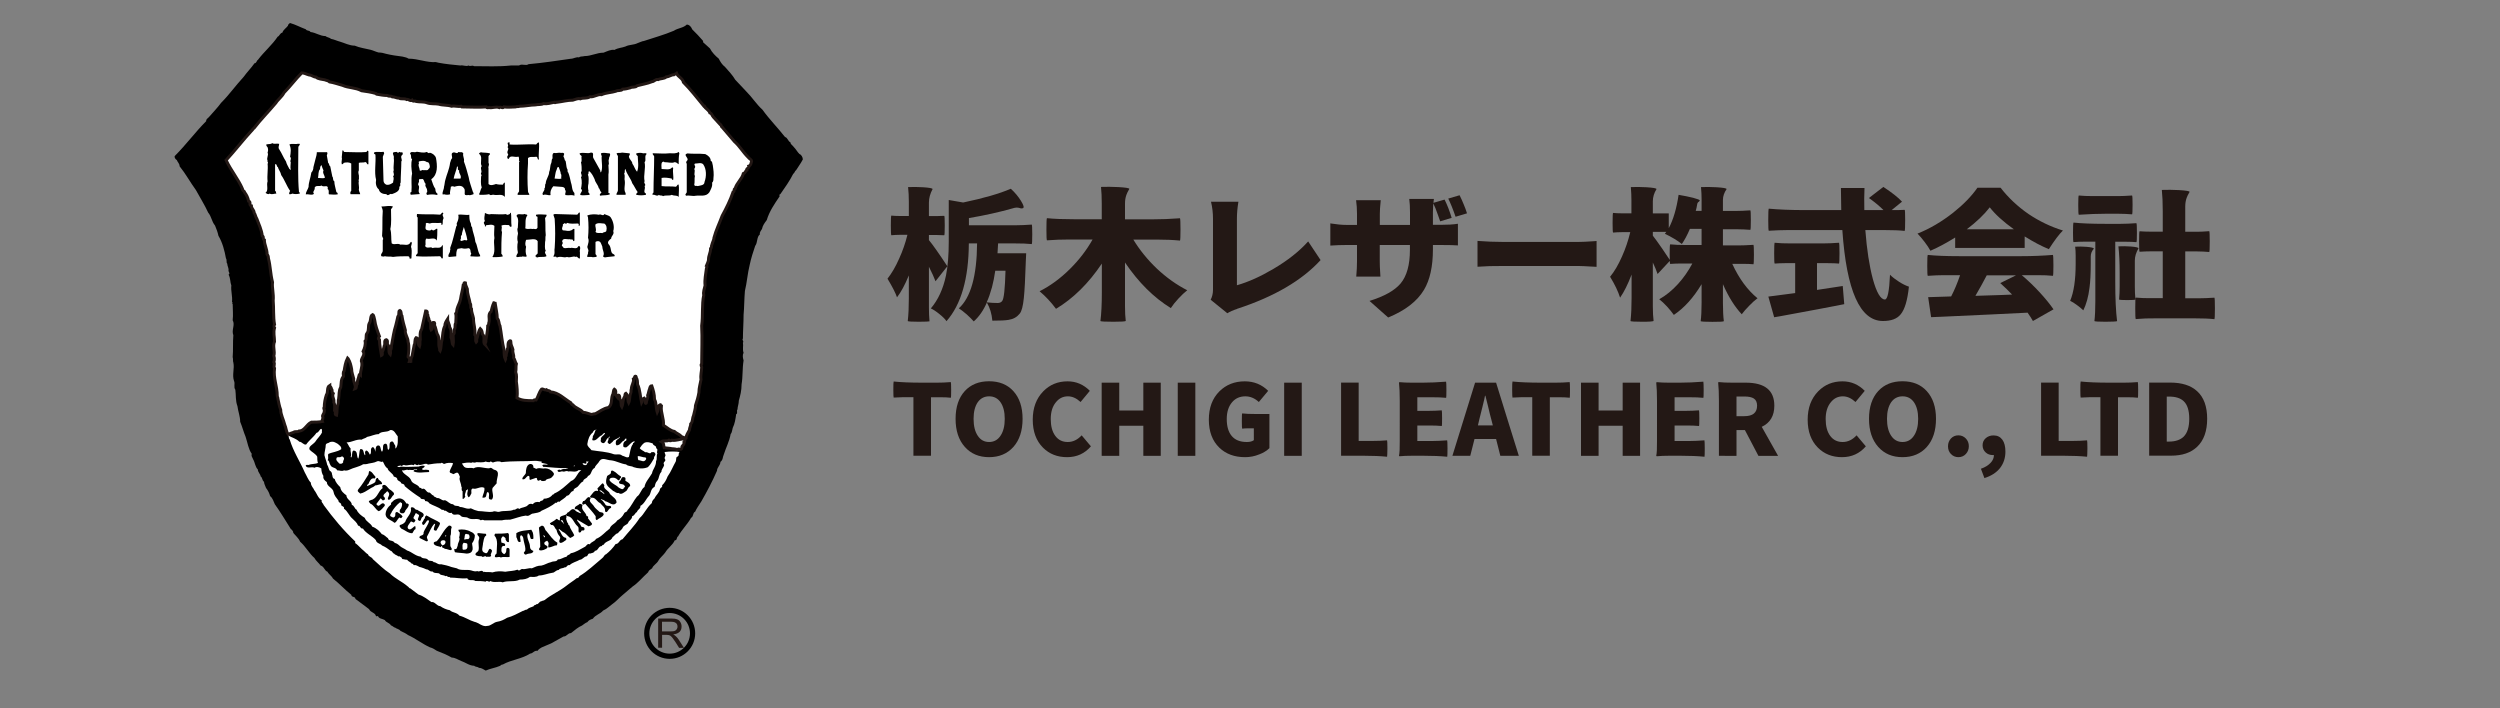 <?xml version="1.0" encoding="utf-8"?>
<!-- Generator: Adobe Illustrator 26.5.0, SVG Export Plug-In . SVG Version: 6.00 Build 0)  -->
<svg version="1.1" id="レイヤー_1" xmlns="http://www.w3.org/2000/svg" xmlns:xlink="http://www.w3.org/1999/xlink" x="0px"
	 y="0px" viewBox="0 0 300 85" style="enable-background:new 0 0 300 85;" xml:space="preserve">
<rect x="0" y="0" width="300" height="85" fill="#808080" stroke="none"/>
<style type="text/css">
	.st0{fill:#FFFFFF;stroke:#231815;stroke-width:0.359;stroke-miterlimit:10;}
	.st1{fill:#FFFFFF;}
	.st2{fill:none;stroke:#000000;stroke-width:0.625;}
	.st3{fill:#231815;}
</style>
<g>
	<g>
		<path d="M36.69,3.51c0.16,0.25,0.41,0.08,0.57,0.33c0.66,0.08,1.15,0.49,1.8,0.49c0.16,0.16,0.49,0.16,0.65,0.33
			c0.41,0.08,0.74,0.25,1.06,0.33c0.57,0.16,1.15,0.49,1.8,0.49c0.57,0.25,1.23,0.33,1.88,0.49c0.33,0.08,0.65,0.25,0.98,0.33
			c0.33,0,0.66,0.08,0.9,0.16c0.66,0.16,1.31,0.25,1.96,0.33c0.25,0.08,0.49,0.08,0.74,0.25c1.15,0,2.21,0.49,3.27,0.41l0.33,0.08
			c0.82,0.16,1.8,0.25,2.62,0.33c0.33-0.08,0.66,0.16,0.98,0c0.24,0.16,0.41-0.08,0.65,0.08c1.47,0,2.94,0.08,4.42-0.08h0.98
			c0.33-0.25,0.82,0.08,1.15-0.16c1.8-0.16,3.35-0.41,5.07-0.65c0.33,0,0.65-0.25,0.98-0.16c0.16-0.16,0.41-0.08,0.66-0.16
			c0.82,0,1.47-0.41,2.29-0.41c0.41-0.16,0.9-0.41,1.31-0.33c0.41-0.25,0.9-0.25,1.31-0.41c0.49-0.25,0.98-0.16,1.47-0.41
			c0.25-0.08,0.57-0.25,0.74-0.25c1.23-0.41,2.45-0.74,3.6-1.23c0.49-0.33,1.15-0.33,1.55-0.74c0.33,0,0.57,0.33,0.65,0.57
			c0.49,0.49,0.9,0.9,1.31,1.39v0.16l0.82,0.74c0.25,0.49,0.66,0.9,1.06,1.23c0.16,0.33,0.41,0.74,0.74,0.98
			C87.41,8.5,87.9,9,88.23,9.57c0.49,0.49,0.82,0.9,1.31,1.39c0.74,0.74,1.23,1.55,1.96,2.21c0.82,1.15,1.88,2.21,2.7,3.27
			c0.33,0.08,0.33,0.49,0.66,0.65c0,0.25,0.25,0.33,0.41,0.57c0.25,0.25,0.41,0.57,0.66,0.82c0.24,0.08,0.41,0.41,0.41,0.65
			c-0.25,0.49-0.57,0.9-0.82,1.31c-0.16,0.08-0.16,0.33-0.33,0.41c-0.41,0.82-0.98,1.64-1.55,2.45c-0.08,0-0.16,0.08-0.08,0.25
			c-0.66,0.98-1.23,1.8-1.55,2.86c-0.25,0.33-0.49,0.65-0.57,1.06c-0.08,0.16-0.33,0.41-0.25,0.65c-0.41,0.33-0.25,0.98-0.57,1.39
			c-0.25,0.74-0.49,1.47-0.66,2.29c-0.25,0.98-0.33,2.13-0.57,3.11c-0.08,0.9-0.08,2.05-0.16,2.86c0,0.98-0.08,1.96-0.08,2.86
			c-0.16,0.16,0.16,0.33,0,0.49c0.08,0.41-0.08,0.74,0.08,1.23c-0.16,0.25-0.08,0.65,0,0.9c-0.16,0.98-0.08,1.96-0.24,2.86
			c0,0.74-0.16,1.39-0.33,1.96c0,0.41-0.16,0.74-0.16,1.06c-0.16,0.16,0.08,0.49-0.16,0.57c-0.08,0.57-0.16,1.15-0.41,1.64
			c-0.08,0.25-0.08,0.57-0.25,0.74c-0.16,0.9-0.57,1.64-0.82,2.45c-0.16,0.33-0.08,0.65-0.41,0.9c0,0.41-0.41,0.65-0.41,1.06
			c-0.57,1.31-1.23,2.54-1.88,3.68c-0.25,0.41-0.57,0.82-0.74,1.23c-0.33,0.16-0.16,0.57-0.49,0.74c-0.41,0.74-1.15,1.47-1.55,2.21
			c-0.25,0.16-0.08,0.49-0.41,0.49c-0.25,0.57-0.82,0.9-1.15,1.47c-0.24,0.33-0.65,0.65-0.82,0.98c-0.16,0.33-0.65,0.57-0.74,0.9
			c-0.24,0.16-0.41,0.25-0.49,0.49c-0.65,0.57-1.15,1.23-1.88,1.72c-0.41,0.33-0.74,0.65-1.15,0.98c-0.41,0.33-0.82,0.82-1.31,1.15
			c-0.33,0.25-0.66,0.57-1.06,0.74c-0.33,0.41-0.9,0.49-1.23,0.98c-0.25,0.08-0.49,0.16-0.66,0.41c-0.24,0.08-0.41,0.25-0.65,0.41
			c-0.41,0.16-0.9,0.57-1.31,0.9c-0.41,0-0.49,0.41-0.9,0.41c-0.49,0.25-0.98,0.57-1.47,0.82c-0.41,0.16-0.74,0.33-1.15,0.49
			c-0.16,0.08-0.41,0.25-0.49,0.41c-0.41-0.08-0.57,0.33-0.9,0.33c-0.98,0.65-2.29,0.74-3.27,1.31c-0.16,0-0.25,0.08-0.33,0.16
			c-0.57,0.25-1.23,0.33-1.72,0.57c-0.33-0.16-0.49-0.33-0.82-0.33c-0.16-0.16-0.41-0.08-0.57-0.25c-0.57,0-1.06-0.41-1.55-0.57
			c-0.41-0.16-0.73-0.41-1.14-0.41c-0.57-0.33-1.15-0.57-1.8-0.82c-0.24-0.16-0.49-0.33-0.82-0.41c-0.9-0.41-1.72-1.06-2.62-1.47
			c-0.33-0.25-0.57-0.33-0.9-0.49c-0.16-0.25-0.49-0.25-0.66-0.41c-0.16,0-0.33-0.25-0.49-0.25c-0.16-0.33-0.57-0.33-0.74-0.65
			c-0.25-0.16-0.74-0.16-0.82-0.49c-0.08,0-0.16,0.08-0.25,0c-0.08-0.41-0.65-0.41-0.82-0.82c-0.57-0.41-1.06-0.82-1.64-1.23
			c0-0.33-0.49-0.16-0.49-0.49c-0.82-0.65-1.39-1.31-2.21-1.96c-0.16-0.33-0.49-0.49-0.66-0.82c-0.33-0.08-0.41-0.65-0.82-0.74
			c-0.16-0.25-0.57-0.57-0.74-0.9c-0.65-0.57-1.06-1.39-1.72-1.96c-0.16-0.41-0.57-0.74-0.82-1.06c0-0.33-0.33-0.41-0.41-0.65
			c-0.57-0.9-1.15-1.88-1.8-2.78c-0.16-0.33-0.25-0.74-0.57-0.98c-0.08-0.33-0.24-0.65-0.49-0.98c-0.08-0.25-0.24-0.49-0.24-0.74
			c-0.25-0.16-0.16-0.49-0.41-0.65c0-0.25-0.33-0.49-0.33-0.82c-0.33-0.33-0.33-0.82-0.57-1.23c-0.08-0.25-0.25-0.33-0.16-0.65
			c-0.41-0.57-0.49-1.31-0.74-2.05c-0.24-0.57-0.41-1.23-0.65-1.8c0-0.65-0.25-1.23-0.33-1.88c-0.25-0.65-0.16-1.31-0.25-1.96
			c-0.24-0.33,0-0.74-0.16-1.06c-0.25-0.74,0.08-1.47-0.08-2.21c-0.08-0.16,0-0.41-0.08-0.65c0.08-0.9,0-1.72,0.08-2.62
			c-0.25-0.65,0.24-1.23-0.08-1.8c0.08-0.65,0-1.23,0-1.96c-0.16-0.08,0.08-0.16-0.08-0.25c0.08-0.65-0.16-1.31-0.08-1.96
			c-0.16-0.41-0.08-0.82-0.33-1.31c0.25-0.16-0.08-0.33,0-0.57c0-0.25-0.16-0.49-0.16-0.74c-0.16-0.16,0-0.41-0.16-0.65
			c-0.16-0.9-0.41-1.88-0.9-2.7c-0.08-0.41-0.24-0.82-0.41-1.23c-0.41-0.49-0.41-1.06-0.82-1.55c-0.41-0.9-0.98-1.8-1.47-2.7
			c-0.66-0.9-1.23-1.96-1.96-2.86c0-0.33-0.25-0.49-0.33-0.74c-0.16-0.08-0.33-0.33-0.25-0.49c1.39-1.39,2.45-2.86,3.76-4.17
			c0-0.25,0.16-0.33,0.33-0.49c0.49-0.57,1.06-1.15,1.47-1.72c0.98-0.98,1.72-2.05,2.7-3.11c0.41-0.57,0.9-1.06,1.31-1.64
			c0.25,0,0.25-0.33,0.41-0.41c0.74-0.98,1.72-1.8,2.37-2.78c0.24-0.08,0.24-0.41,0.57-0.49c0.08-0.33,0.49-0.57,0.66-0.82
			c0-0.16,0.16-0.25,0.24-0.33C35.46,2.94,36.03,3.27,36.69,3.51z"/>
		<path class="st0" d="M37.1,9c0.33,0,0.49,0.25,0.82,0.25c0.24,0.25,0.74,0.25,1.06,0.33c0.16,0.08,0.41,0.08,0.57,0.25
			c0.49,0.08,0.98,0.25,1.55,0.41c0.73,0.33,1.55,0.25,2.29,0.65c0.57,0.08,1.15,0.16,1.72,0.33l0.08,0.08
			c0.49,0.08,0.82,0.16,1.31,0.16c0.16,0.16,0.41,0,0.57,0.16c0.33,0,0.49,0.16,0.82,0.16c0.25,0.16,0.66,0,0.9,0.16
			c0.25-0.08,0.41,0.25,0.66,0.08c0.16,0.25,0.33,0,0.49,0.16c0.41,0.08,0.9,0,1.31,0.16s0.98,0.08,1.39,0.16
			c0.49,0.16,1.06,0.08,1.55,0.25c0.41-0.08,0.73,0.08,1.14,0l0.08,0.08c0.98,0,2.05,0.08,2.94,0c0.08,0.16,0.24,0.08,0.33,0.08
			c0.41,0.08,0.82-0.16,1.23,0c0.16-0.16,0.41,0.16,0.57-0.08c0.49,0.08,0.9,0,1.39,0c0.16-0.08,0.33,0,0.49-0.08
			c0.65,0,1.31-0.16,1.88-0.16c0.33-0.08,0.74,0,0.98-0.16c0.41,0.08,0.9-0.08,1.31-0.16c0.08,0.16,0.24-0.08,0.33,0
			c0.65-0.08,1.23-0.25,1.88-0.25c0.33-0.08,0.57-0.25,0.9-0.16c0.33-0.16,0.82,0,1.15-0.25c0.49,0.08,0.9-0.33,1.39-0.25
			c0.57-0.25,1.23-0.25,1.72-0.41c0.24-0.16,0.65,0,0.82-0.25c0.33,0,0.57-0.08,0.9-0.16c0.25-0.16,0.66,0,0.82-0.25
			c0.57-0.16,1.23-0.25,1.8-0.49c0.25,0,0.41-0.33,0.74-0.25c0.33-0.16,0.74-0.08,0.98-0.33c0.33,0,0.57-0.25,0.9-0.25
			c0.08-0.08,0.24-0.08,0.33-0.16c0.16,0.41,0.73,0.57,0.82,1.06c0.9,0.9,1.64,1.88,2.45,2.86c0.16-0.08,0.08,0.16,0.24,0.25
			c0.16,0.16,0.41,0.33,0.49,0.57c0.25,0.08,0.25,0.33,0.41,0.49l0.82,0.9c0.16,0,0.08,0.25,0.25,0.33
			c0.49,0.57,0.98,1.15,1.47,1.72c0.65,0.57,0.98,1.23,1.64,1.88c0.08,0.16,0.41,0.25,0.41,0.49c-0.08,0.25-0.08,0.49-0.33,0.57
			c0.08,0.25-0.33,0.25-0.25,0.49c-0.16,0.08-0.16,0.33-0.41,0.41c-0.16,0.65-0.82,1.15-0.98,1.8c-0.25,0.08,0,0.33-0.25,0.41
			c-0.33,0.98-0.82,1.96-1.31,2.86c-0.33,0.9-0.74,1.72-0.98,2.62c0,0.25-0.16,0.49-0.25,0.82c-0.08,0.08,0,0.41-0.16,0.49
			c0,0.49-0.25,0.82-0.25,1.31c0,0.25-0.16,0.49-0.25,0.74c0.16,0.08,0,0.25,0,0.33c-0.08,0.74-0.24,1.31-0.16,2.05
			c-0.08,0.33-0.25,0.82-0.16,1.15c-0.25,1.15-0.08,2.45-0.25,3.68c0.08,1.47,0,3.11,0,4.58c-0.16,0.16,0,0.25,0,0.41
			c0,0.49-0.16,0.9-0.08,1.47c-0.08,0.49-0.25,0.98-0.25,1.55c-0.08,0.49-0.24,1.06-0.41,1.55c0,0.41-0.16,0.82-0.24,1.23
			c-0.16,0.33-0.08,0.74-0.33,0.98c0,0.25-0.16,0.49-0.16,0.74c-0.16,0.33-0.41,0.65-0.41,0.98c-0.24,0.16-0.08,0.41-0.24,0.49
			c0.08,0.33-0.33,0.41-0.25,0.65c-0.08,0.41-0.33,0-0.57,0.25c-0.25-0.16-0.57-0.08-0.82-0.16l-0.74-0.08
			c-0.08-0.25,0-0.57-0.33-0.74c0.25-0.16,0.66,0,0.9-0.16c0.08,0.08,0.25,0.08,0.33,0c0.57,0.08,0.98-0.16,1.47-0.16
			c0.16-0.25-0.25-0.16-0.33-0.33c-0.25-0.25-0.57-0.33-0.82-0.57c-0.49-0.08-0.9-0.49-1.31-0.74c0.08-0.82-0.33-1.47-0.25-2.29
			c-0.16,0,0-0.25-0.16-0.16c-0.33,0.16-0.16,0.57-0.33,0.9c-0.16-0.49-0.08-1.15-0.33-1.55c0-0.65-0.16-1.15-0.33-1.64
			c-0.24,0-0.24,0.41-0.33,0.57c-0.08,0.25-0.08,0.41-0.16,0.57c0.08,0.33-0.16,0.57-0.16,0.9c0,0,0,0.08-0.08,0.08
			c-0.16-0.16,0.16-0.41-0.16-0.49c0,0,0.08-0.08,0-0.16c-0.24,0.08-0.24,0.41-0.33,0.57c-0.16-0.65-0.16-1.55-0.49-2.21
			c0-0.33,0-0.57-0.16-0.82c0-0.08,0-0.16-0.08-0.16c-0.16,0-0.08,0.25-0.25,0.33c0.08,0.41-0.25,0.74-0.25,1.23
			c-0.08,0.08,0,0.33-0.08,0.49c-0.16,0.33-0.08,0.82-0.24,1.15c-0.16-0.33,0-0.82-0.33-1.15c-0.16,0.08-0.08,0.25-0.16,0.41
			c-0.24,0.33-0.16,0.82-0.33,1.23c-0.16-0.25,0-0.65-0.25-0.98c0-0.16,0-0.33-0.08-0.41c-0.16-0.08-0.25,0.08-0.25,0.16v0.08
			c-0.08-0.08,0-0.33-0.16-0.33c0-0.25,0.08-0.49-0.16-0.65c-0.16,0.16-0.08,0.49-0.24,0.74c-0.16,0.49,0,1.15-0.49,1.47
			c-0.57,0.08-1.06,0.49-1.55,0.74c-0.25,0-0.33,0.08-0.49,0.08c-0.33-0.08-0.66-0.25-0.98-0.25c-0.33-0.41-0.9-0.49-1.23-0.9
			c-0.16,0-0.16-0.16-0.24-0.25c-0.82-0.49-1.47-1.23-2.45-1.31c-0.16-0.25-0.41-0.08-0.49-0.25c-0.24,0.08-0.41-0.16-0.57-0.08
			c-0.33,0.41-0.41,0.9-0.66,1.31c-0.08,0-0.24-0.08-0.33,0.08c-0.74,0-1.39,0-1.96-0.33c0.08-0.65,0-1.39-0.08-1.96
			c0-0.41,0.08-0.74-0.08-1.15c0.08-0.33,0-0.65,0.08-0.98c-0.16-0.25-0.16-0.49-0.33-0.74c0.08-0.33-0.16-0.57-0.08-0.98
			c-0.08-0.33-0.25-0.49-0.25-0.9c0-0.08,0-0.16-0.08-0.16c-0.41,0.16-0.16,0.74-0.33,0.98c0,0.33-0.16,0.49-0.16,0.82
			c-0.16,0.08,0,0.33-0.08,0.49c-0.16-0.33-0.16-0.82-0.16-1.15C60.25,41.07,60.17,40,60,39.1c-0.16-0.25-0.08-0.65-0.33-0.9
			c0-0.57-0.16-1.15-0.25-1.8c-0.08,0-0.08-0.08-0.16-0.08c-0.16,0.33-0.25,0.74-0.33,1.06c-0.41,0.33-0.16,0.82-0.24,1.23
			c-0.08,0.16,0,0.41-0.16,0.49c0,0.57-0.16,1.23-0.24,1.8c0.08,0.16-0.16,0.33-0.08,0.49c-0.33-0.33,0.08-0.98-0.33-1.31
			c0-0.25-0.08-0.49-0.25-0.65c-0.25,0.33-0.25,0.82-0.41,1.23c-0.08,0.16,0.08,0.25-0.08,0.41c-0.16-0.25,0.08-0.65-0.16-0.9
			c0.08-0.74-0.16-1.23-0.16-1.88V38.2c-0.08-0.41-0.25-0.74-0.25-1.15c-0.16-0.16,0-0.49-0.16-0.65c-0.08-0.57-0.33-1.06-0.33-1.72
			c-0.08-0.25-0.24-0.49-0.24-0.74c-0.25-0.08-0.08,0.16-0.25,0.25c-0.08,0.65-0.25,1.15-0.33,1.72c-0.08,0.41-0.33,0.82-0.41,1.15
			c-0.08,0.25,0,0.41-0.16,0.57c0.08,0.33,0,0.74,0,1.15c-0.16,0.16,0,0.49-0.16,0.74c-0.08,0.16,0.08,0.49-0.16,0.65
			c0,0.41,0.08,0.82,0,1.23c-0.16-0.16-0.08-0.57-0.25-0.9c0-0.41,0.08-0.9-0.16-1.23c0-0.33-0.25-0.65-0.25-0.98
			c-0.16,0.25-0.33,0.49-0.33,0.82c-0.25,0.49-0.25,1.06-0.33,1.64c-0.16,0.49-0.08,0.98-0.25,1.39c-0.08-0.08,0-0.25-0.08-0.41
			c-0.16-0.49,0.08-1.23-0.25-1.64c-0.16-0.41-0.16-0.74-0.33-1.06c0-0.16,0.08-0.33-0.08-0.33h-0.08c-0.16,0.25,0,0.74-0.24,0.9
			c-0.16-0.33,0.08-0.9-0.25-1.15c0-0.25-0.16-0.41-0.16-0.65c-0.16-0.16,0.08-0.49-0.25-0.49c-0.16,0.74-0.33,1.47-0.49,2.21
			c-0.25,0.33-0.16,0.9-0.16,1.23c-0.08,0.25,0,0.57-0.08,0.82c-0.33-0.33,0-0.98-0.41-1.06c-0.24,0.25-0.08,0.65-0.24,0.9
			c-0.08,0.41-0.16,0.82-0.25,1.31c-0.16,0.25-0.16,0.49-0.16,0.82c0-0.08-0.08-0.16-0.16-0.16c0.08-0.25,0-0.41-0.16-0.57
			c0.08-0.65,0.16-1.23,0-1.8c0-0.49-0.41-0.9-0.33-1.39c-0.16-0.57-0.33-1.15-0.41-1.72c-0.16-0.16,0-0.49-0.25-0.65
			c-0.24,0.08,0,0.49-0.24,0.74c-0.08,0.41-0.16,0.65-0.25,1.06c-0.24,0.74-0.33,1.47-0.49,2.29c-0.08,0.16,0,0.33-0.08,0.57
			c-0.16,0.16,0,0.41-0.08,0.65c-0.33-0.33,0-0.9-0.33-1.23c-0.08-0.16,0.08-0.49-0.16-0.57c-0.33,0.08-0.08,0.49-0.24,0.74
			c-0.08,0.25-0.08,0.49-0.25,0.74c0,0.16,0.08,0.33-0.08,0.41c-0.08-0.57-0.25-1.23-0.25-1.88c-0.24-0.08-0.08-0.33,0-0.41
			c-0.24-0.65-0.49-1.31-0.57-1.96c-0.08-0.25-0.08-0.57-0.25-0.65c-0.33,0.16-0.16,0.74-0.41,1.06c-0.16,0.33,0,0.82-0.24,1.15
			c-0.25,0.25,0,0.74-0.25,0.98c0.08,0.41-0.08,0.9-0.24,1.23c0.33,0.49-0.41,0.9-0.16,1.31c0.08,0.57-0.16,0.98-0.16,1.47
			c-0.08-0.08-0.16,0-0.16,0.08c-0.08,0.41-0.24,0.65-0.24,1.06c-0.16,0.16,0,0.49-0.25,0.57c0.16-0.41-0.24-0.82-0.16-1.23
			c-0.08-0.33-0.25-0.74-0.25-1.15c-0.08-0.41-0.16-0.82-0.41-1.23l-0.08-0.08c-0.25,0.49-0.33,1.06-0.41,1.55
			c-0.16,0.16-0.08,0.41-0.08,0.65c-0.33,0.33-0.25,0.9-0.33,1.31c-0.25,0.41-0.16,0.9-0.25,1.39c-0.08,0.16,0,0.49-0.08,0.65
			c-0.16,0.41-0.08,0.9-0.16,1.31c-0.33-0.08,0-0.41-0.25-0.57c0-0.33,0.08-0.65-0.08-0.98c0.08-0.41-0.25-0.65-0.08-1.06
			c-0.25-0.16,0-0.41-0.25-0.57c0.08-0.16-0.16-0.25-0.16-0.41c-0.41,0.25-0.16,0.82-0.41,1.15c-0.16,0.49-0.25,0.98-0.25,1.47
			c-0.16,0.16,0.08,0.33,0,0.49c0,0.33-0.33,0.49-0.16,0.74c0,0.25-0.16,0.33-0.08,0.49c-0.41,0.08-0.9,0.08-1.31,0.08
			c-0.57,0.25-0.82,1.06-1.47,1.06c-0.16,0.16-0.49,0-0.66,0.16c-0.24,0.08-0.49,0.16-0.65,0.25c-0.25-0.33-0.25-0.82-0.41-1.15
			c-0.16-0.65-0.49-1.23-0.49-1.8c-0.16-0.41-0.24-0.9-0.33-1.31c0-0.16-0.08-0.25-0.08-0.33c0-1.23-0.49-2.13-0.33-3.35
			c-0.16-0.25,0.08-0.49-0.08-0.74c0.08-0.25,0.08-0.49,0-0.74c0.16-0.57-0.16-1.15,0.08-1.72c0-0.57-0.16-1.06,0-1.64
			c-0.08-0.08-0.08-0.33,0-0.41c-0.16-0.9-0.08-2.05-0.16-2.86c0.08-0.82-0.16-1.55-0.08-2.21c-0.25-0.98-0.25-1.96-0.49-2.86
			c0-0.25-0.08-0.41-0.16-0.49c0-0.65-0.33-1.15-0.33-1.72c-0.25-0.08,0-0.41-0.25-0.49c-0.08-0.74-0.41-1.39-0.65-2.05
			c-0.16-0.25-0.16-0.49-0.33-0.74c0-0.33-0.33-0.49-0.33-0.82c-0.33-0.08,0-0.49-0.33-0.57c-0.08-0.41-0.25-0.74-0.49-1.06
			c0-0.16-0.25-0.16-0.25-0.41c-0.49-1.15-1.39-2.21-1.96-3.44c1.06-1.15,2.05-2.45,3.19-3.68c0-0.08,0.08-0.08,0.16-0.16
			c0.82-1.06,1.72-1.96,2.62-3.03c0.25-0.41,0.74-0.74,0.98-1.23c0.74-0.74,1.39-1.64,2.13-2.37C36.52,8.75,36.77,8.91,37.1,9z"/>
		<path d="M61.15,17.34c1.14,0.08,2.13-0.08,3.19,0c0.08-0.08,0.16-0.25,0.33-0.25c0.08,0.65-0.08,1.39,0,2.05
			c-0.24,0.08-0.08-0.33-0.33-0.33c-0.33,0.08-0.73-0.08-0.98,0.16v0.65c-0.08,1.06-0.08,2.29,0,3.35c0,0.16,0.16,0.25,0.16,0.41
			c-0.41,0-0.98,0-1.39,0c-0.08-0.16,0.08-0.25,0.16-0.41v-3.52c0.16-0.08-0.08-0.16,0-0.25c0-0.16,0-0.33-0.08-0.41
			c-0.41,0.16-0.98-0.25-1.15,0.25c-0.08,0.08-0.16,0-0.16-0.08c-0.16-0.25,0.25-0.33,0-0.57c-0.08-0.33,0.25-0.49,0-0.74
			c0.25-0.25-0.25-0.57,0.25-0.57V17.34z"/>
		<path d="M33.5,17.26c0,0.25-0.16,0.41,0,0.65c0.33,0.49,0.49,0.98,0.82,1.47c0.08,0.33,0.25,0.57,0.41,0.9
			c0.08,0,0.08,0.16,0.16,0.08c-0.08-0.33,0-0.57,0-0.9c-0.16-0.16,0.16-0.41-0.08-0.65c0.08-0.49,0.16-0.98-0.08-1.47
			c0.33-0.16,0.66,0,0.98-0.08h0.25c0.08,0.16-0.16,0.25-0.16,0.41c0,1.8-0.08,3.68,0.08,5.4c0.08,0,0.16,0.08,0.08,0.16
			c-0.33,0.08-0.57,0.08-0.9,0c-0.08,0.08-0.25,0.08-0.33,0.08c-0.08-0.08,0-0.25,0.08-0.41c-0.41-0.57-0.65-1.31-1.06-1.88
			c-0.08-0.41-0.33-0.65-0.41-0.98c-0.16,0-0.08-0.41-0.33-0.33c0,1.06,0,2.13,0,3.19c0.16,0.08,0.08,0.25,0.16,0.33
			c-0.33,0-0.49,0.16-0.82,0c-0.16,0.16-0.33,0-0.49-0.08c0.41-0.33,0.08-0.9,0.25-1.39c-0.08-0.74,0.08-1.39,0-2.13
			c0.16-0.08-0.08-0.25,0-0.33c-0.16-0.41,0.16-0.65,0-0.98c0.08-0.25,0.08-0.41,0-0.65c-0.08-0.08-0.16-0.16-0.16-0.33
			c0.25-0.08,0.49,0,0.74-0.16C32.93,17.34,33.17,17.18,33.5,17.26z"/>
		<path d="M41.35,18.24c0.9,0,1.8,0.08,2.62,0c0.08-0.08,0.08-0.16,0.16-0.16l0.08,0.08v1.55c-0.24,0.08-0.16-0.33-0.41-0.25
			c-0.24,0.08-0.49,0-0.74,0.08c0,0.33,0,0.65,0,0.9c-0.16,0.33,0.08,0.57,0,0.82c0.08,0.16-0.08,0.33,0,0.49
			c-0.08,0.33,0.08,0.65,0,0.98c0,0.25,0.16,0.41,0.16,0.57h-1.15c-0.08-0.16,0-0.33,0.08-0.41v-3.27c-0.24-0.16-0.57-0.16-0.9-0.08
			c0,0-0.08,0.16-0.16,0.16h-0.08c-0.08-0.33,0.08-0.57,0-0.82l0.08-0.82C41.27,17.99,41.19,18.24,41.35,18.24z"/>
		<path d="M46.1,18.4l-0.16,0.41l0.08,2.86c0,0.25,0.16,0.41,0.33,0.49c0.33,0.08,0.57-0.08,0.82-0.25c0-0.25,0.16-0.49,0-0.74
			c0.25-0.25-0.08-0.49,0.08-0.74c-0.08-0.49,0.08-0.98,0-1.47c0.08-0.25-0.16-0.41-0.08-0.65c0.16-0.08,0.33-0.08,0.49-0.08
			c0.08,0.25,0.16,0,0.33,0c0.08,0.16,0.33-0.08,0.33,0.16c0.08,0.16-0.08,0.16-0.16,0.33c-0.08,0.25,0.16,0.49,0,0.65
			c0,0.82-0.08,1.72-0.08,2.54c-0.16,0.16,0.08,0.41-0.16,0.49c0.08,0.57-0.49,0.74-0.9,0.9c-0.25-0.16-0.41,0.33-0.66,0
			c-0.41,0-0.82-0.16-0.9-0.57c-0.33-0.25-0.41-0.74-0.33-1.15c-0.24-0.9,0-2.05-0.08-3.03c-0.08-0.08-0.24-0.08-0.16-0.25
			c0.33-0.16,0.74,0,1.15-0.08L46.1,18.4z"/>
		<path d="M39.22,18.24c0.16,0.16,0,0.33,0,0.41l0.16,0.9c0.16,0.08,0.08,0.33,0.25,0.41c0.08,0.41,0.16,0.82,0.25,1.23
			c0.16,0.16,0,0.41,0.24,0.57c0,0.41,0.16,0.82,0.25,1.31c0.08,0,0.16,0.08,0.16,0.25c-0.41,0.08-0.74,0-1.06,0
			c-0.08-0.16,0.08-0.49-0.16-0.65c0.08-0.16,0-0.33-0.16-0.33c-0.16,0-0.41,0.08-0.57-0.08c-0.24,0.16-0.65-0.08-0.82,0.25
			c0.08,0.33-0.33,0.49-0.08,0.74c-0.24,0.25-0.65,0-0.98,0.08c0-0.33,0.24-0.57,0.33-0.9c0-0.57,0.24-1.06,0.33-1.72
			c0.16-0.16,0.25-0.41,0.25-0.65c0.08-0.33,0.16-0.65,0.25-0.98c0.08-0.25,0.16-0.57,0.16-0.82H39.22z"/>
		<path d="M51.17,18.24c0.16,0,0.25,0.25,0.41,0.08c0.33,0.08,0.66,0.33,0.74,0.65c0.16,0.9,0.25,1.96-0.57,2.54
			c0.16,0.41,0.24,0.82,0.49,1.15c0,0.25,0.08,0.49,0.24,0.57c0.08,0.08,0,0.16-0.08,0.16c-0.33-0.08-0.74-0.08-1.15,0
			c-0.08-0.08-0.08-0.16-0.08-0.25c0.16-0.08,0.08-0.25,0.08-0.33c0-0.25-0.33-0.49-0.16-0.74c-0.25-0.16-0.16-0.74-0.57-0.57
			c-0.08,0-0.25-0.08-0.25,0.16c0.08,0.25-0.25,0.41,0,0.65c0.08,0.33-0.16,0.65,0.08,0.9v0.08l-1.06,0.08
			c-0.08-0.16-0.08-0.33,0.08-0.33c0.08-0.82-0.08-1.47,0.08-2.21c-0.08-0.57-0.16-1.23,0-1.72c-0.25-0.16,0-0.49-0.25-0.65
			c0.08-0.41,0.49-0.08,0.82-0.25C50.35,18.24,50.84,18.4,51.17,18.24z"/>
		<path d="M55.59,18.4c-0.08,0.41,0.16,0.57,0.08,0.98c0.25,0.65,0.41,1.31,0.57,1.88c0.08,0.57,0.33,1.15,0.49,1.72
			c0,0.08,0.16,0.16,0.08,0.33c-0.25,0.08-0.41,0.16-0.66,0.08c-0.08,0.08-0.24,0-0.33,0c-0.16-0.16,0.08-0.57-0.16-0.82
			c-0.24-0.41-0.82-0.25-1.15-0.16c-0.16-0.08-0.24-0.08-0.41,0c0,0.33-0.16,0.57-0.08,0.9c-0.24,0.08-0.49,0.08-0.74,0
			c-0.08,0-0.16,0.08-0.16,0c-0.08-0.25,0.16-0.57,0.16-0.9c0.08-0.25,0.08-0.57,0.16-0.82c0.16-0.65,0.49-1.31,0.57-2.05
			c0.08-0.16,0.08-0.41,0.25-0.57c0-0.25-0.16-0.57,0.08-0.65c0.25-0.16,0.49,0.25,0.66-0.08C55.26,18.32,55.42,18.16,55.59,18.4z"
			/>
		<path d="M81.52,18.4c-0.08,0.41-0.08,0.9-0.08,1.31c-0.16-0.08-0.24-0.25-0.49-0.25c-0.33,0.16-0.74,0-1.23,0
			c0-0.08-0.16-0.08-0.25,0c-0.16,0.16-0.08,0.57-0.08,0.82c0.41,0,0.98,0.16,1.23-0.16c0.08-0.08,0.16,0,0.16,0.08
			c-0.08,0.49,0.08,0.98,0,1.39c-0.16,0-0.16-0.08-0.16-0.16c-0.41-0.08-0.82-0.16-1.23-0.08c0,0.33,0,0.65,0,0.98
			c0.57,0.08,1.15,0,1.72,0.08c0.16-0.08,0.16-0.33,0.33-0.25c0.08,0.49,0,0.98,0,1.47c-0.24-0.25-0.49-0.08-0.82-0.25
			c-0.33,0.16-0.74,0-1.06,0.16c-0.16-0.16-0.33,0-0.49-0.16c-0.24,0.25-0.49-0.08-0.73,0c-0.16-0.16,0.08-0.16,0.08-0.33
			c0-1.47,0.08-2.86,0.08-4.25c0-0.16-0.25-0.25-0.16-0.41c0.57,0,1.39,0.08,2.05,0c0.33,0,0.73,0.08,1.06-0.16L81.52,18.4z"/>
		<path d="M58.78,18.4c0.08,0.16-0.08,0.16-0.16,0.33v0.82c0.16,0.25-0.08,0.41,0,0.65v1.88c0.25,0.25,0.66,0.08,0.9,0
			c0.24,0.08,0.57,0.08,0.82,0.08c0.08-0.08,0.08-0.25,0.24-0.25c0,0.57,0,1.23,0,1.72c-0.33-0.41-0.82-0.16-1.31-0.25
			c-0.16-0.08-0.41,0.16-0.57-0.08c-0.33,0.08-0.74,0.08-1.06,0.08c-0.08,0-0.08,0-0.16-0.08c0.16-0.25,0.16-0.49,0.33-0.82
			c-0.16-0.41-0.08-0.9-0.08-1.31c0.16-0.16-0.08-0.25,0-0.41c0.16-0.25-0.16-0.57,0.08-0.82c-0.24-0.41,0.08-0.9-0.16-1.31
			c0-0.08-0.16-0.08-0.16-0.25c0.16-0.08,0.24-0.16,0.33-0.08C58.12,18.32,58.45,18.32,58.78,18.4z"/>
		<path d="M67.7,18.49c0,0.08-0.08,0.16-0.08,0.33c0.16,0.16,0.08,0.41,0.25,0.49c0.08,0.33,0.08,0.65,0.16,0.9
			c0.16,0.16,0,0.41,0.16,0.49c0.16,0.41,0.24,0.82,0.33,1.23c0.16,0.41,0.08,0.9,0.41,1.23v0.33c-0.33-0.16-0.66,0-1.06-0.08
			c-0.16-0.16,0.16-0.41-0.08-0.65c0.08-0.16-0.16-0.33-0.33-0.33l-1.06-0.08c-0.24,0.25-0.41,0.65-0.33,1.06
			c-0.33,0.08-0.57-0.16-0.9,0c-0.24-0.25,0.25-0.49,0.16-0.82c0.16-0.08,0-0.41,0.16-0.57c0-0.49,0.41-0.9,0.41-1.39
			c0.16-0.33,0.08-0.74,0.25-1.06c0.08-0.16,0-0.41,0.16-0.57c0-0.16-0.08-0.57,0.16-0.65c0.33,0.08,0.49-0.08,0.9,0
			C67.45,18.32,67.7,18.32,67.7,18.49z"/>
		<path d="M71.21,18.98c0.25,0.49,0.57,0.98,0.82,1.47c0,0.08,0,0.16,0.08,0.25c0.25-0.49,0.08-1.23,0.08-1.8
			c0.08-0.16-0.08-0.33-0.08-0.49c0.33-0.16,0.74,0,1.06,0c0.16,0.25-0.16,0.49-0.08,0.65c-0.16,0.25,0.08,0.57-0.08,0.74
			c0,0.41,0.08,0.74,0,1.15c0,0.65,0,1.47,0,2.21c0.08,0,0.24,0.08,0.16,0.16c-0.33,0.16-0.74,0.08-1.15,0.16
			c-0.16-0.16,0.16-0.33,0.16-0.41c-0.25-0.16-0.16-0.41-0.33-0.49c-0.08-0.41-0.41-0.65-0.49-1.06c-0.16-0.33-0.33-0.74-0.66-0.98
			c-0.16,0.08,0,0.33-0.16,0.41c0.16,0.33,0.08,0.74,0.08,1.06c-0.08,0.33-0.08,0.57,0,0.9c-0.16,0.25,0.41,0.41,0,0.49
			c-0.33,0-0.66,0.08-0.98,0c-0.08-0.25,0.41-0.49,0.08-0.74c0.08-0.41,0.16-0.9,0-1.39c0.24-0.25-0.16-0.49,0.08-0.74
			c0-0.41,0-0.65-0.08-1.06c0.16-0.16,0-0.49,0.08-0.74c-0.08-0.08-0.25-0.16-0.25-0.33c0.49-0.16,0.98,0.08,1.31-0.08
			C71.38,18.24,71.05,18.73,71.21,18.98z"/>
		<path d="M75.55,18.4c0.08,0.08,0,0.25-0.08,0.33c0,0.41,0.41,0.57,0.41,0.9c0.24,0.33,0.33,0.74,0.57,0.98
			c0.25-0.65,0.08-1.31,0.08-1.88c-0.08-0.08-0.24-0.16-0.16-0.33c0.33-0.08,0.57-0.08,0.82,0c0.16,0,0.33-0.08,0.41,0.08
			c-0.33,0.25,0,0.74-0.25,0.98c0.16,0.74-0.16,1.55,0,2.29c-0.16,0.25,0.25,0.41,0,0.57c0.16,0.33-0.24,0.74,0.16,0.9v0.16
			c-0.41,0.08-0.74,0.08-1.15,0c-0.08-0.16,0.08-0.16,0.16-0.33c-0.24-0.33-0.41-0.74-0.65-1.06c-0.16-0.57-0.66-1.06-0.82-1.72
			c-0.16,0.16,0,0.41-0.16,0.57c0.16,0.25,0,0.57,0.08,0.82c0.08,0.57-0.16,1.06,0.08,1.47c0,0.08,0.08,0.16,0,0.25h-1.06
			c-0.08-0.16,0.16-0.33,0.16-0.57v-4.09c-0.08-0.08-0.16-0.25-0.16-0.33c0.25-0.08,0.41,0,0.66-0.08L75.55,18.4z"/>
		<path d="M84.63,18.49c0.33,0.16,0.66,0.41,0.66,0.82c0.24,0.08,0.16,0.33,0.24,0.49c0.08,0.57,0.16,1.06,0.08,1.64
			c0,0.16,0,0.33-0.16,0.49c0.08,0.41-0.16,0.82-0.33,1.15c-0.41,0.57-1.06,0.33-1.64,0.41c-0.41,0.08-0.74-0.08-1.15,0
			c0,0-0.08-0.08-0.08-0.16l0.16-0.25v-3.44c-0.16-0.16,0-0.33,0.08-0.41c0.16-0.33-0.57-0.65,0-0.82
			C83.16,18.49,83.81,18.4,84.63,18.49z"/>
		<path class="st1" d="M51.25,19.47c0.16-0.08,0.16,0.08,0.25,0.16c0.08,0.25,0.16,0.49-0.08,0.65c-0.08,0.25-0.41,0.08-0.57,0.16
			c-0.16-0.16-0.33,0.16-0.49,0c0-0.33-0.24-0.57-0.08-0.82c0-0.08-0.08-0.16,0-0.25C50.6,19.3,50.92,19.22,51.25,19.47z"/>
		<path class="st1" d="M84.38,19.71c0.41,0.57,0.41,1.47,0.16,2.13c0,0.41-0.49,0.41-0.82,0.49c-0.16-0.08-0.33,0.08-0.41-0.16
			c0.08-0.33,0-0.74,0.08-1.06c-0.16-0.25,0.08-0.57-0.08-0.82c0.08-0.16,0.16-0.25,0.08-0.41c-0.08-0.08-0.08-0.16,0-0.25
			C83.73,19.63,84.14,19.47,84.38,19.71z"/>
		<path class="st1" d="M38.82,20.45c-0.16,0.33,0.16,0.57,0.16,0.9c-0.24,0.08-0.57,0-0.82,0c0.08-0.33,0-0.82,0.25-1.06
			c0-0.16,0-0.33,0.16-0.49C38.65,20.04,38.73,20.29,38.82,20.45z"/>
		<path class="st1" d="M55.1,20.45c-0.08,0.41,0.33,0.57,0.16,0.98h-0.82c0.08-0.49,0.33-0.98,0.41-1.47
			C55.1,20.04,54.77,20.37,55.1,20.45z"/>
		<path class="st1" d="M67.04,19.96"/>
		<path class="st1" d="M67.29,20.86c0.16,0.16,0,0.41,0.08,0.57c-0.25,0.08-0.57,0-0.82,0c0.08-0.33,0.08-0.74,0.24-1.06
			c0.08-0.08,0-0.33,0.25-0.33C67.12,20.29,67.29,20.61,67.29,20.86z"/>
		<path class="st1" d="M75.96,20.53"/>
		<path d="M47.16,24.79l-0.24,0.33c0,0.82,0.08,1.64-0.08,2.37C47,28.06,46.91,28.63,47,29.2c0.33,0.25,0.66-0.08,1.06,0.16
			c0.41-0.08,0.98,0.25,1.23-0.33h0.08c0.16,0.25-0.16,0.49,0,0.74c0.08,0.41,0,0.82,0,1.23c-0.08,0.08-0.16,0-0.25,0
			c0.08-0.16-0.08-0.25-0.16-0.25c-0.57,0-1.23,0-1.8,0.08c-0.33-0.08-0.65,0-0.98-0.08c-0.16,0.08-0.33,0-0.41,0
			c-0.16-0.25,0.16-0.41,0.16-0.65v-1.31c0.16-0.16-0.08-0.33-0.08-0.49c0.08-0.98,0-1.96,0.08-2.95c0-0.16-0.08-0.41-0.16-0.57
			C46.26,24.79,46.75,24.62,47.16,24.79z"/>
		<path d="M53.21,25.6c-0.24,0.25,0.08,0.41,0,0.65c-0.16,0.25,0,0.57-0.16,0.74c-0.16,0.08,0-0.25-0.16-0.25
			c-0.49,0.08-0.9-0.08-1.31,0.08c-0.16,0-0.33-0.16-0.49,0c0.08,0.25-0.25,0.74,0.25,0.82c0.08,0,0.33,0.08,0.41-0.08
			c0.16,0,0.16,0.08,0.16,0.08c0.25,0.08,0.49-0.33,0.57-0.16c0,0.49,0,0.98-0.08,1.39c-0.24-0.49-0.82-0.08-1.23-0.25
			c-0.24,0.25,0,0.65-0.16,0.9c0.24,0.41,0.65,0,0.9,0.25c0.41-0.16,0.98,0.16,1.15-0.33h0.08V31c-0.08,0-0.08,0-0.16,0
			c0-0.08-0.08-0.16-0.16-0.25c-0.98,0-1.88,0.08-2.86,0c-0.16-0.16,0.16-0.25,0.16-0.41v-4.25c-0.16-0.08-0.08-0.25-0.08-0.41
			c0.9,0.08,1.8,0,2.78,0.08C52.97,25.69,53.05,25.36,53.21,25.6z"/>
		<path d="M58.94,25.69c0.66,0,1.23,0.08,1.8,0c0.08,0.16,0.24,0.08,0.41,0c0.08,0,0-0.16,0.16-0.16c0.08,0.49,0,1.06,0.08,1.64
			c-0.24,0.16-0.24-0.16-0.33-0.16c-0.33,0-0.65-0.08-0.9,0.08c0.16,0.25-0.08,0.49,0.08,0.74c-0.08,0.98-0.08,1.72-0.08,2.62
			c0.08,0.08,0.16,0.16,0.16,0.33c-0.41,0.08-0.82,0.08-1.15,0.08c-0.08,0-0.08-0.16,0-0.16c0.33-0.65,0-1.47,0.16-2.13
			c-0.08-0.49,0-0.98,0-1.47c-0.33-0.25-0.65-0.08-0.98-0.08c-0.08,0.08-0.08,0.25-0.16,0.16c0.08-0.25-0.33-0.41,0-0.65
			c-0.16-0.33,0-0.65,0-0.98C58.45,25.69,58.7,25.77,58.94,25.69z"/>
		<path d="M69.58,25.52c0,0.49,0,0.98,0,1.55c0,0-0.08,0-0.16,0c0.08-0.16,0-0.25-0.08-0.25c-0.49,0-0.82,0.08-1.31-0.08
			c0,0.16-0.16,0.08-0.24,0.08c-0.08-0.16-0.08,0.08-0.25,0.08c0.08,0.25-0.24,0.49,0,0.74c0.41,0,0.66,0.16,0.98,0
			c0.16,0,0.24-0.25,0.41-0.16v1.39c-0.08,0.08-0.08,0-0.16,0.08c0.08-0.33-0.33-0.16-0.41-0.25c-0.24,0.08-0.9-0.25-0.9,0.33
			c0.25,0.16-0.25,0.41,0.08,0.57c0.08,0.33,0.57,0.08,0.9,0.16c0.25-0.08,0.49,0.08,0.74,0c0.16,0,0.16-0.25,0.33-0.25
			c0.25,0.25,0,0.49,0.08,0.74c0,0.25,0,0.41,0,0.74c-0.16,0.16-0.33-0.33-0.49-0.16c-0.33-0.16-0.66,0.16-1.06,0
			c-0.41,0.16-0.73-0.16-1.23,0.08c-0.08-0.25-0.33,0-0.41-0.16c0.25-0.33,0.08-0.65,0.16-0.98c0.08-1.15,0.08-2.29,0-3.52
			l-0.16-0.49l0.16-0.08l2.7,0.08C69.41,25.69,69.41,25.44,69.58,25.52z"/>
		<path d="M56.32,25.77c0,0.25,0,0.74,0.16,0.98c0.08,0.16,0,0.41,0.16,0.49c0.08,0.65,0.33,1.06,0.41,1.8
			c0.24,0.41,0.24,0.98,0.49,1.47c0.08,0.08,0.08,0.16,0.08,0.25c-0.33,0.08-0.74,0-1.15,0c-0.08-0.08,0.08-0.25,0.08-0.33
			c-0.16-0.25,0-0.57-0.33-0.65c-0.33,0.08-0.57,0.08-0.82,0l-0.49,0.08c-0.16,0.25-0.16,0.57-0.16,0.9l-0.9,0.08
			c-0.16-0.25,0.16-0.49,0.16-0.74v-0.16c0.16,0,0-0.08,0-0.16c0.33-0.82,0.49-1.72,0.74-2.62c0.16-0.08,0-0.33,0.08-0.41
			c0.16-0.33,0.25-0.65,0.16-0.98C55.42,25.69,55.91,25.85,56.32,25.77z"/>
		<path d="M63.28,25.85c-0.33,0.41-0.16,1.06-0.25,1.55c0.33,0.16,0.57,0,0.9,0.08c0.16-0.08,0.41,0.16,0.57-0.16v-1.31
			c-0.08,0-0.25-0.08-0.16-0.25c0.41-0.08,0.82,0,1.23,0c0.08,0.16-0.08,0.25-0.16,0.41c0.08,0.65,0,1.31,0.08,2.05
			c-0.08,0.25,0,0.57-0.08,0.82c0,0.41-0.08,0.74,0.08,1.06c-0.24,0.25,0.08,0.41,0.08,0.65c-0.33,0.16-0.82,0-1.14,0.16
			c-0.08-0.16-0.25-0.08-0.16-0.25l0.25-0.25v-1.47c-0.25-0.41-0.9-0.16-1.39-0.16c-0.08,0.25-0.16,0.57,0,0.82
			c-0.08,0.41-0.08,0.82,0.08,1.15c-0.16,0.16-0.49-0.08-0.66,0.08c-0.16-0.08-0.41,0.08-0.57,0c-0.08-0.25,0.16-0.33,0.16-0.57
			c-0.08-0.33-0.08-0.9,0-1.23c-0.08-0.25-0.08-0.57,0-0.9c0.08-0.25-0.16-0.49,0-0.82c0-0.49,0.16-1.06-0.16-1.39
			c0.08-0.41,0.65-0.08,0.98-0.25C63.03,25.77,63.28,25.69,63.28,25.85z"/>
		<path d="M71.87,25.77c0.24-0.16,0.49,0.25,0.65-0.08c0.33,0.16,0.66,0.16,0.82,0.49c0.25,0.41,0.41,1.06,0.25,1.55
			c0.16,0.41-0.25,0.57-0.25,0.9c-0.24,0.16-0.49,0.41-0.33,0.65c0.33,0.33,0.24,0.74,0.41,1.06c0.08,0.16,0.41,0.16,0.33,0.41
			l-0.73,0.08c-0.25,0-0.49,0.16-0.66-0.08c0.25-0.33-0.08-0.74-0.08-1.15c-0.16-0.33-0.16-0.74-0.66-0.65l-0.16,0.08v1.47
			c0.08,0.08,0.24,0.25,0.08,0.33c-0.16,0-0.41,0.08-0.57,0c-0.16,0-0.33,0-0.49,0c-0.08-0.16,0.16-0.41,0.08-0.57
			c0.16-0.25-0.08-0.41-0.08-0.65c0.08-0.33,0.25-0.74,0.08-1.06c0.08-0.82,0.08-1.64,0-2.45c0-0.08-0.08-0.16-0.08-0.25
			C70.88,25.69,71.46,25.69,71.87,25.77z"/>
		<path class="st1" d="M72.52,26.83c0.25,0.16,0.33,0.49,0.25,0.82c0,0.25-0.33,0.16-0.49,0.33c-0.25-0.08-0.66,0.08-0.82-0.16
			c0.16-0.33-0.08-0.57,0-0.9C71.79,26.67,72.19,26.83,72.52,26.83z"/>
		<path class="st1" d="M56.08,28.79l-0.16,0.08c-0.16-0.25-0.74,0.33-0.66-0.16c0.16-0.16-0.08-0.41,0.16-0.49
			c0-0.33,0.16-0.65,0.24-0.98C55.83,27.73,56,28.3,56.08,28.79z"/>
		<path class="st1" d="M38.65,51.86c-0.16,0.41-0.57,0.74-0.82,1.15c-0.25,0.33-0.9,0.57-0.66,0.98c0.25,0.25,0.74,0.49,0.9,0.82
			c0,0.25,0,0.49,0.08,0.74c-0.33,0.16-0.73,0.08-1.14,0.25c-0.08,0-0.25-0.08-0.33,0.08c0.16,0.41,0.74,0.08,1.06,0.25
			c0.25-0.16,0.57-0.08,0.82,0.08c0,0.33,0.08,0.65,0.25,0.9c-0.08,0.33,0.16,0.57,0.41,0.74c0,0.57,0.74,0.65,0.82,1.23
			c0.08,0.41,0.33,0.65,0.57,0.98c0,0.33,0.41,0.25,0.33,0.57c0.16,0.16,0.41,0.16,0.33,0.41c0.49,0.33,0.57,0.82,1.06,1.23
			c0.24,0.25,0.49,0.41,0.65,0.82c0.25-0.08,0.25,0.41,0.57,0.33c0.33,0.57,1.14,0.9,1.55,1.39c0.08,0.41,0.57,0.41,0.74,0.65
			c0.41,0.16,0.74,0.41,1.06,0.65c0.16,0,0.24,0.33,0.41,0.33c0.08,0.16,0.33,0.16,0.49,0.33c0.16-0.08,0.25,0.08,0.41,0.16
			c0,0,0,0.08,0.08,0.16c0.16,0,0.33,0.08,0.57,0.08c0.16,0.25,0.41,0.25,0.57,0.49c0.16-0.08,0.16,0.16,0.25,0.16
			c0.33-0.08,0.57,0.25,0.82,0.25c0.24,0.08,0.49,0.16,0.65,0.25c0.33,0,0.41,0.33,0.74,0.25c0.25,0.33,0.74,0.08,0.9,0.33
			c0.16,0.16,0.49,0.08,0.66,0.25c0.16-0.16,0.24,0.16,0.49,0.08l0.08,0.08c0.74,0,1.31,0.16,2.05,0.08
			c0.16,0.41,0.66,0.08,0.98,0.33c0.41,0,0.82,0,1.23,0.08c0.16-0.25,0.41,0.16,0.57-0.08c0.41,0.25,1.06,0,1.47,0.16
			c0.65-0.25,1.47,0,2.05-0.33c0.49,0,0.9-0.08,1.23-0.33c0.33,0,0.73,0.08,1.06-0.16c0.57,0,1.06-0.25,1.64-0.33
			c0.25,0,0.41-0.33,0.74-0.33c0.16-0.25,0.49-0.16,0.74-0.33c0.24,0.08,0.24-0.33,0.57-0.25c0.33-0.33,0.82-0.41,1.23-0.65
			c0.33,0,0.49-0.41,0.82-0.41c0.16-0.08,0.16-0.41,0.41-0.33c0.25-0.08,0.49-0.08,0.57-0.33c0.41,0,0.41-0.57,0.82-0.57
			c0.08-0.08,0.08-0.16,0.24-0.16c0.25-0.49,0.9-0.41,1.06-0.9c0.24-0.16,0.33-0.41,0.65-0.49c0.16-0.25,0.49-0.41,0.57-0.65
			c0.16-0.33,0.49-0.33,0.65-0.57c0.08-0.33,0.49-0.41,0.49-0.82c0.33-0.08,0.33-0.41,0.57-0.49c0.08-0.33,0.49-0.41,0.41-0.74
			c0.49-0.25,0.66-0.82,1.06-1.23c0.24-0.33,0.16-0.82,0.65-1.06c0.08-0.25,0.08-0.49,0.33-0.74c0.25-0.33,0.16-0.74,0.49-1.06
			c0-0.33,0.25-0.49,0.33-0.82c-0.25-0.41,0.33-0.41,0.08-0.74c-0.08-0.16,0.08-0.33,0.08-0.41c0-0.16-0.16-0.33-0.08-0.41
			c0.66-0.08,1.23-0.08,1.8,0c-0.25,0.08,0,0.49-0.33,0.57c-0.16,0.08-0.08,0.41-0.16,0.57c-0.33,0.57-0.57,1.23-0.98,1.8
			c-0.16,0.41-0.33,0.74-0.66,1.06c0.08,0.25-0.16,0.25-0.24,0.41c-0.08,0.49-0.49,0.74-0.66,1.15c-0.16,0.16-0.33,0.33-0.33,0.57
			c-0.65,0.57-0.9,1.31-1.47,1.8c-0.57,0.9-1.39,1.72-2.05,2.54c-0.41,0.08-0.41,0.57-0.82,0.57c-0.33,0.49-0.74,0.9-1.15,1.23
			c-0.25,0.08-0.25,0.33-0.49,0.49c-0.9,0.74-1.72,1.55-2.7,2.13c-0.08,0.16-0.16,0.25-0.33,0.25c-0.41,0.33-0.82,0.57-1.23,0.9
			c-0.82,0.65-1.8,1.06-2.62,1.72c-0.08,0.08-0.33,0.08-0.41,0.16c-0.25,0-0.33,0.41-0.57,0.33c-0.08,0.16-0.33,0.08-0.33,0.25
			c-0.33,0.16-0.57,0.16-0.82,0.41c-0.25,0-0.33,0.16-0.49,0.16c-0.66,0.33-1.23,0.65-1.88,0.82c-0.41,0.25-0.74,0.41-1.23,0.49
			c-0.41,0.08-0.74,0.49-1.15,0.49c-0.57,0.16-1.06-0.41-1.55-0.49c-0.57-0.16-1.14-0.57-1.8-0.74c-0.33-0.41-0.82-0.33-1.15-0.65
			c-0.41-0.08-0.82-0.25-1.15-0.49c-0.41,0-0.65-0.57-1.06-0.49c-0.49-0.33-0.98-0.74-1.55-0.9c-0.33-0.25-0.66-0.49-0.98-0.74
			c-0.16,0-0.16-0.16-0.33-0.25c-0.66-0.57-1.47-0.9-2.13-1.55c-0.74-0.49-1.31-1.06-2.05-1.72c-0.08-0.25-0.49-0.25-0.57-0.57
			c-0.16-0.08-0.33-0.25-0.49-0.41c-0.33-0.25-0.66-0.65-0.98-0.9c-0.16,0,0-0.16-0.08-0.25c-1.39-1.31-2.62-2.78-3.76-4.34
			c-0.08-0.25-0.33-0.33-0.24-0.57c-0.49-0.33-0.57-0.82-0.9-1.23c-0.08-0.25-0.41-0.49-0.41-0.9c-0.33-0.33-0.49-0.82-0.73-1.23
			c-0.57-1.31-1.39-2.54-1.8-3.93c-0.16-0.16-0.08-0.33-0.16-0.49c0.41,0.25,0.9,0.33,1.31,0.74c0.33,0,0.49,0.41,0.82,0.33
			c0.33-0.49,0.9-0.9,1.23-1.39c0.33-0.08,0.33-0.41,0.57-0.49C38.73,51.54,38.57,51.78,38.65,51.86z"/>
		<path class="st1" d="M71.46,51.62c-0.08,0.25-0.16,0.49-0.33,0.74c0.08,0.16-0.16,0.33,0,0.49c0.49,0.08,0.66-0.49,1.15-0.65
			c0-0.16,0.16-0.16,0.24-0.25c0,0,0.08,0,0.08,0.08c-0.16,0.25-0.57,0.41-0.49,0.74c-0.08,0.16,0,0.25,0.08,0.33
			c0.49,0.33,0.49-0.49,0.82-0.57l0.16-0.16c0.08,0.08-0.08,0.16-0.16,0.25c0.08,0.25-0.25,0.41,0,0.57
			c0.16,0.25,0.33-0.08,0.49-0.16c0.16-0.33,0.65-0.33,0.9-0.65c0,0.25-0.41,0.33-0.49,0.57c0,0.16-0.08,0.33,0.08,0.49
			c0.49,0,0.57-0.49,0.9-0.57c0.08-0.08,0.08-0.25,0.25-0.25c0.08,0.08,0,0.16,0,0.25c-0.25,0.08-0.41,0.33-0.33,0.74
			c0.08,0.08,0.25,0.08,0.33,0.08c0.41-0.25,0.57-0.65,0.98-0.74c0.16,0.16-0.24,0.16-0.16,0.33c-0.33,0.41-0.33,0.98-0.49,1.55
			c-0.25,0.16-0.49-0.08-0.82-0.16c-0.25-0.25-0.66-0.08-0.98-0.16c-0.9-0.33-1.8-0.33-2.7-0.49c-0.16-0.25-0.49-0.41-0.49-0.74
			c0.08-0.57,0.25-1.06,0.66-1.39c0.08-0.25,0.25-0.33,0.49-0.33C71.62,51.54,71.54,51.62,71.46,51.62z"/>
		<path class="st1" d="M47.73,52.36c0,0.49,0.08,1.06-0.25,1.47c-0.08-0.08,0-0.33-0.08-0.41c-0.16-0.16-0.16-0.57-0.49-0.41
			c-0.33,0.16,0,0.82-0.33,0.98c-0.16-0.25,0-0.57-0.25-0.74c-0.16,0-0.24,0-0.33,0.16c-0.08,0.25,0,0.41-0.08,0.65l-0.08,0.16
			c-0.24-0.25-0.08-0.9-0.57-0.74c-0.25,0.16-0.16,0.49-0.25,0.74c0-0.25-0.08-0.41-0.24-0.57c-0.49,0.08-0.08,0.74-0.41,0.9
			c-0.08-0.16-0.16-0.41-0.41-0.49c-0.08,0-0.16,0.16-0.16,0.25c0,0.08,0.08,0.25,0,0.33c-0.24-0.25-0.08-0.82-0.57-0.74
			c-0.16,0.33-0.08,0.82-0.25,1.15c-0.24-0.33,0-0.98-0.57-0.98c-0.25,0.16-0.08,0.57-0.25,0.82c0,0-0.08,0-0.08-0.08
			c0.16-0.33-0.08-0.57,0-0.98c-0.25-0.25-0.25-0.49-0.49-0.74c0.65,0,1.15-0.41,1.8-0.33c0.25-0.16,0.49-0.16,0.66-0.33
			c0.49-0.08,0.9-0.33,1.39-0.33c0.33-0.41,0.98-0.16,1.39-0.49C47.32,51.54,47.49,52.11,47.73,52.36z"/>
		<path class="st1" d="M40.53,53.26c0.16,0.16,0.49,0.33,0.41,0.65c-0.49,0.33-1.06,0.33-1.55,0.57c-0.08,0.25,0.08,0.49-0.08,0.74
			c0.25,0.08,0.16,0.33,0.33,0.57c0.16,0.41,0.66,0.25,0.82,0.65c0.33,0,0.57,0.16,0.82,0c0.25,0.08,0.49,0,0.66-0.08
			c0.49-0.25,1.14-0.33,1.64-0.65c0.24,0,0.41,0,0.65-0.08c0.33-0.08,0.66-0.08,0.98-0.25c0.33-0.16,0.49,0.16,0.73,0
			c0.16,0.25,0.25,0.65,0.57,0.82c0.08,0.41,0.65,0.57,0.74,0.98c0.16,0.08,0.33,0.08,0.41,0.25c0,0.33,0.41,0.25,0.49,0.57
			c0.16,0.08,0.41,0.08,0.41,0.33c0.57,0.49,1.23,0.98,1.88,1.39c0.08,0.33,0.57,0,0.57,0.41c0.24,0,0.41,0.08,0.49,0.25
			c0.49,0.33,1.06,0.41,1.55,0.82c0.08-0.08,0.24,0,0.24,0.08c0.33-0.08,0.49,0.41,0.9,0.25c0.24,0.49,0.73,0,1.06,0.33
			c0.25,0.33,0.66,0.08,0.98,0.33c0.49,0.25,1.06-0.08,1.47,0.25c0.16-0.08,0.25-0.08,0.41,0c0.74,0,1.31,0,2.13,0
			c0.25-0.08,0.66-0.08,0.98-0.08c0.65-0.16,1.23-0.41,1.88-0.49c0.41,0.16,0.57-0.25,0.9-0.25c0.33-0.08,0.73-0.08,0.98-0.33
			c0.57-0.25,1.23-0.57,1.72-0.98c0.16,0.16,0.16-0.25,0.41-0.08c0.25-0.25,0.66-0.41,0.9-0.74c0.41,0,0.41-0.57,0.82-0.57
			c-0.08-0.16,0.16-0.33,0.33-0.41c0.33-0.16,0.41-0.57,0.82-0.74c0-0.33,0.49-0.33,0.57-0.65c0.49-0.16,0.33-0.74,0.82-0.98
			c0.08-0.33,0.41-0.49,0.57-0.82c0.33-0.49,0.9-0.08,1.39-0.08c0.66,0.08,1.15,0.41,1.8,0.49c0.24,0.25,0.65,0.16,0.9,0.33
			c0.49,0.16,1.15,0.25,1.72,0c0.33-0.33,0.49-0.65,0.74-1.06c-0.08-0.25,0.33-0.41,0.08-0.65c-0.08-0.16-0.24-0.08-0.41-0.08
			c-0.16,0.33-0.41-0.08-0.74,0c-0.16-0.16-0.49-0.25-0.65-0.49c0.16-0.25,0.33-0.49,0.57-0.65c0.41-0.16,0.66,0,0.98,0.08
			c0.08,0.33,0.49,0.25,0.41,0.57c0.33,0.16,0,0.41,0.16,0.65c-0.16,0.25,0,0.65-0.16,0.9c0,0.65-0.41,0.98-0.49,1.47
			c-0.33,0.57-0.82,1.06-0.9,1.64c-0.41,0.25-0.49,0.9-0.9,1.15c-0.41,0.49-0.66,1.15-1.15,1.64c0,0.25-0.33,0.16-0.41,0.41
			c-0.16,0.33-0.49,0.65-0.82,0.82c-0.24,0.41-0.74,0.49-0.9,0.98c-0.57,0.41-0.98,0.98-1.64,1.23c-0.16,0.33-0.57,0.33-0.74,0.65
			c-0.33-0.16-0.41,0.25-0.65,0.33c-0.49,0.25-1.06,0.65-1.64,0.74c-0.16,0.25-0.41,0.16-0.49,0.41c-0.41,0.08-0.65,0.33-1.06,0.33
			c-0.16,0.33-0.49,0.16-0.82,0.33c-0.41,0.08-0.74,0.33-1.15,0.41c-0.49,0-0.74,0.16-1.15,0.33c-0.41-0.08-0.74,0.16-1.15,0.08
			c-0.24,0-0.33,0.33-0.57,0.08c-0.41,0.16-0.98,0.16-1.47,0.25c-0.49-0.08-1.06-0.08-1.55,0.08c-0.25-0.08-0.74,0-1.06-0.08v0.08
			c-0.16-0.41-0.49,0-0.74-0.16c-0.24,0.08-0.49,0-0.74-0.08c-0.57-0.16-1.23,0.08-1.72-0.25c-0.24-0.08-0.41-0.08-0.65-0.16
			c-0.41-0.16-0.82-0.25-1.23-0.33c-0.41,0.08-0.57-0.25-0.9-0.25c-0.16-0.25-0.49-0.08-0.65-0.25c-0.25-0.33-0.66-0.08-0.9-0.41
			c-0.66-0.08-1.06-0.57-1.64-0.74c-0.33-0.25-0.66-0.33-0.9-0.57c-0.16-0.16-0.41-0.33-0.57-0.33c-0.25-0.41-0.74-0.16-0.82-0.57
			c-0.25-0.16-0.41-0.41-0.74-0.49c-0.24-0.33-0.65-0.74-1.15-0.9c-0.16-0.41-0.73-0.57-0.9-1.06c-0.41-0.25-0.82-0.57-0.98-0.98
			c-0.25-0.08-0.25-0.49-0.57-0.57c0-0.49-0.65-0.65-0.65-1.15c-0.33-0.25-0.66-0.49-0.74-0.98c-0.25-0.25-0.57-0.57-0.66-0.98
			c-0.33-0.08-0.24-0.41-0.33-0.57c0-0.16-0.08-0.33-0.25-0.41c-0.16-0.16-0.16-0.49-0.33-0.74c-0.08-0.41-0.24-0.74-0.33-1.15
			c0-0.41,0.16-0.82,0.16-1.23c0.08-0.25,0.33-0.16,0.49-0.33C40.04,52.93,40.21,53.09,40.53,53.26z"/>
		<path class="st1" d="M77.43,54.89c0.08,0,0.16,0.16,0.08,0.25c-0.25,0.41-0.57,0.08-0.9,0.08c-0.08-0.16-0.08-0.33-0.08-0.49
			C76.86,54.73,77.1,54.89,77.43,54.89z"/>
		<path class="st1" d="M41.27,54.97c0.08,0.16-0.16,0.33-0.08,0.49c-0.08,0.16-0.25,0.25-0.49,0.16c-0.08-0.16-0.41-0.33-0.33-0.57
			c0-0.33,0.41-0.08,0.57-0.25C41.11,54.73,41.19,54.81,41.27,54.97z"/>
		<path class="st1" d="M64.99,55.38v0.16l0.74,0.16c-0.08,0.16-0.49-0.08-0.66,0.16c0.08,0.08,0.16,0.25,0.25,0.16
			c0.82,0.08,1.8,0.16,2.62,0.16c0,0.08,0.16,0,0.25,0.08c-0.33,0.08-0.66-0.08-0.9,0.16c-0.08-0.08-0.25-0.08-0.33,0
			c-0.08,0-0.08,0.08,0,0.16c0.16,0.16,0.41-0.08,0.57,0c0.25,0.08,0.41-0.16,0.66,0c0.41-0.08,0.9,0.16,1.23-0.16
			c0.08,0,0.24,0,0.33,0c-0.57,0.41-0.57,1.06-1.23,1.31c-0.66,0.57-1.23,1.15-1.96,1.47c-0.08,0-0.08,0.16-0.25,0.16
			c-0.24,0.33-0.65,0.49-1.06,0.49c-0.08,0.33-0.41,0.16-0.49,0.41c-0.33-0.08-0.65,0-0.82,0.25c-0.16-0.08-0.41-0.08-0.57,0.08
			c-0.25,0.33-0.74,0.25-1.06,0.49c-0.24-0.25-0.41,0.16-0.65,0.08c-0.49,0.25-1.23,0.08-1.72,0.25c-0.33,0.08-0.49-0.16-0.82,0
			c-0.57,0.08-1.15-0.08-1.72-0.08c-0.33-0.08-0.57-0.16-0.9-0.33c-0.49,0.16-0.82-0.16-1.31-0.16c-0.25-0.25-0.57,0-0.82-0.33
			c-0.41,0-0.57-0.33-0.98-0.49c-0.33,0.16-0.57-0.33-0.98-0.25c-0.08-0.16-0.33-0.08-0.41-0.33c-0.24,0-0.33-0.41-0.57-0.33
			c-0.33-0.08-0.41-0.65-0.82-0.41c0-0.16-0.16-0.16-0.25-0.16c-0.24-0.49-0.9-0.41-1.06-0.98c-0.25-0.49-0.98-0.65-1.06-1.15
			c0.25,0.16,0.57-0.16,0.74,0c0.24-0.08,0.57,0.08,0.74-0.08h0.33v0.08c-0.08,0-0.33-0.08-0.41,0.08v0.08
			c0.57,0.25,1.23,0.08,1.8,0.08c0.08,0,0.08-0.16,0-0.25c-0.16,0-0.41-0.08-0.57,0l-0.24-0.08c0-0.16,0.33-0.16,0.33-0.41
			c-0.25-0.08-0.49,0-0.74,0.08c-0.66,0-1.39,0.08-2.13,0c-0.08,0.08-0.25,0.08-0.41,0c0.08-0.16,0.24,0,0.33-0.16
			c0.25,0.25,0.33-0.16,0.57,0c0.33,0.08,0.74-0.16,1.06,0c0.16-0.33,0.33,0.16,0.57-0.08c0.33,0.16,0.65-0.16,0.98-0.08
			c0.08-0.08,0.08,0.08,0.16,0.08c0.49-0.08,0.98-0.16,1.55-0.16c0.16-0.16,0.25,0.08,0.41,0.08c0.33-0.16,0.82-0.16,1.06-0.08
			c-0.08,0.33-0.33,0.65-0.41,0.98c0,0.25,0.25,0.16,0.41,0.33c0.16,0,0.33-0.25,0.57-0.16c0.16,0.16,0.16,0.33,0.25,0.49
			c-0.16,0.33,0.16,0.74,0.16,1.15c0.16,0.08-0.08,0.41,0.16,0.57c0,0.33,0,0.65,0,0.9c0.16,0.08,0.24-0.16,0.33-0.25
			c-0.16-0.25,0.08-0.49,0.08-0.74l0.24-0.16c0,0.25-0.24,0.65,0.08,0.98c0.16-0.08,0.24-0.33,0.33-0.49c0-0.25-0.08-0.49,0.16-0.57
			c0.49,0.16,0.9-0.33,1.39-0.08c0.08,0.41-0.16,0.74-0.24,1.15c0.08,0.08,0.24,0,0.33,0c0.25-0.16,0.08-0.57,0.33-0.65
			c0.41,0.25-0.24,0.98,0.49,0.9c0.33-0.41-0.08-0.98,0.08-1.39L59.6,58c-0.08-0.57,0.57-1.47-0.33-1.64
			c-0.16-0.08-0.33-0.33-0.57-0.16c-0.66,0-1.31-0.33-1.88,0c-0.33-0.16-0.98,0.16-1.23-0.33l-0.16-0.25
			c0.33-0.08,0.82-0.16,1.14-0.08c0.16-0.16,0.33,0.08,0.57-0.08c0.33,0,0.82,0.08,1.15-0.08c0.16,0.08,0.33,0.08,0.49,0.08
			c0.16-0.25,0.24,0.16,0.49,0c0.25-0.08,0.66-0.16,0.9,0c1.39-0.16,2.78-0.08,4.09-0.16C64.5,55.3,64.75,55.38,64.99,55.38z"/>
		<path class="st1" d="M70.64,55.38c-0.08,0.16-0.25,0.25-0.25,0.41c-0.24,0.08-0.41,0-0.49-0.16c0.16-0.16,0.41,0.16,0.49-0.08
			l-0.08-0.16C70.39,55.38,70.56,55.38,70.64,55.38z"/>
		<path d="M63.93,55.79c0.08,0.08,0.08,0.25,0.08,0.33c0.16,0,0.33,0.25,0.49,0.08c0.33-0.08,0.57,0.08,0.9,0
			c0.33,0,0.74,0.16,0.98,0.49c0.25,0.25-0.08,0.49-0.24,0.65c-0.25,0.16-0.57,0.08-0.66,0.33c-0.24,0.08-0.41,0.08-0.57,0
			c0,0,0-0.08-0.08-0.08c-0.08,0-0.16,0.16-0.25,0.08c-0.25-0.08,0-0.25-0.25-0.33c-0.24,0.08-0.49,0.16-0.73,0.25
			c-0.16-0.16,0.08-0.49-0.25-0.49c-0.25,0.16-0.33,0.49-0.66,0.41c-0.08-0.25,0.33-0.49,0.41-0.74c0-0.41,0.08-0.9,0.41-1.06
			C63.69,55.63,63.85,55.71,63.93,55.79z"/>
		<path class="st1" d="M69,55.87c0,0.08-0.08,0.08-0.16,0.08C68.84,55.87,68.92,55.87,69,55.87z"/>
		<path d="M74.4,57.1c0.16,0.08,0.16,0.16,0.08,0.25c-0.16,0.08-0.08,0.41-0.33,0.25c-0.24-0.25-0.49-0.33-0.82-0.25
			c-0.16,0.08-0.24,0.16-0.16,0.33c0.33,0.41,0.74,0.49,1.06,0.82c0.16,0.08,0.57,0.41,0.65,0c0.16,0,0.16-0.16,0.08-0.16
			c-0.08-0.41-0.82-0.08-0.65-0.57c0.33-0.16,0.16-0.65,0.65-0.49c0.16,0.08,0.08,0.25,0.08,0.41c0.24,0.16,0.65,0.33,0.57,0.65
			c-0.33,0.16-0.25,0.49-0.57,0.65c-0.25,0.16-0.49,0.41-0.82,0.16c-0.25,0.08-0.41-0.16-0.66-0.25c-0.25-0.25-0.57-0.41-0.74-0.74
			c-0.16-0.25-0.08-0.65,0-0.9c0-0.33,0.57-0.25,0.49-0.65c0.08-0.33,0.41,0,0.57,0.08C74.08,56.86,74.24,57.02,74.4,57.1z"/>
		<path d="M45.03,57.18c0.08,0.08,0,0.16-0.08,0.25c-0.16-0.08-0.33,0-0.41,0.08c-0.16,0.16-0.25,0.41-0.33,0.57
			c-0.16,0.08-0.16,0.16-0.16,0.25c0.33-0.16,0.74-0.25,0.98-0.49c0.08-0.16,0-0.49,0.33-0.49c0,0.33,0.49,0.33,0.49,0.74
			c-0.33,0-0.57,0.16-0.82,0.16c-0.24,0.25-0.49,0.25-0.65,0.41c-0.41,0.25-0.74,0.49-1.15,0.57c-0.16-0.16-0.41-0.25-0.25-0.49
			c0.49-0.57,0.82-1.15,1.23-1.8l0.08-0.41C44.62,56.53,44.79,56.94,45.03,57.18z"/>
		<path d="M72.52,58.25c-0.16,0.33,0.33,0.57,0.57,0.82c0.16,0.49,0.9,0.65,0.9,1.23c-0.41,0.57-0.9-0.08-1.39-0.16
			c-0.08-0.16-0.33-0.16-0.49-0.25v0.08c0.25,0.08,0.33,0.33,0.49,0.49c0.16,0.49,0.82,0,0.73,0.49c-0.41,0.08-0.41,0.74-0.73,0.41
			c0.08-0.49-0.33-0.65-0.57-0.98c-0.41-0.16-0.57-0.74-1.06-0.65c-0.08,0-0.16,0-0.16-0.16c0.25-0.25,0.49-0.82,0.9-0.65
			c0.16-0.08-0.08-0.25,0-0.33L72.28,58C72.44,58,72.44,58.16,72.52,58.25z"/>
		<path d="M46.91,58.82c0.16,0.16,0.49,0.33,0.33,0.57c-0.25,0.16-0.33,0.65-0.66,0.57c-0.16-0.25,0.25-0.49,0.08-0.82
			c-0.08-0.08-0.16-0.25-0.24-0.16c-0.16,0.25-0.41,0.25-0.41,0.57c0.08,0.08,0.24,0.16,0.16,0.41c-0.16,0-0.16,0.16-0.25,0.08
			l-0.24-0.25l-0.49,0.65c-0.08,0.08,0.08,0.16,0.16,0.25c0.25,0.08,0.49-0.57,0.82-0.16v0.16c-0.25,0.25-0.41,0.57-0.74,0.65
			c-0.41-0.25-0.57-0.74-0.98-0.9c-0.08-0.08-0.25-0.25-0.16-0.33c0.16-0.08,0.33-0.16,0.41-0.16c0.66-0.33,0.66-0.98,1.23-1.39
			c-0.08-0.08-0.08-0.25,0-0.33C46.34,58,46.51,58.66,46.91,58.82z"/>
		<path class="st1" d="M72.52,59.31c-0.16-0.16-0.41-0.33-0.57-0.41c0-0.16,0.16,0,0.25,0C72.28,59.06,72.52,59.06,72.52,59.31z"/>
		<path d="M70.88,59.8c-0.33,0.41,0.25,0.65,0.41,0.98c0.16,0.25,0.41,0.41,0.66,0.65c0.16,0.08,0.49,0,0.49,0.33
			c-0.16,0.33-0.57,0.41-0.82,0.65c-0.24-0.08-0.08-0.33-0.16-0.49c-0.33-0.49-0.82-0.98-1.23-1.47c-0.08,0-0.16,0.16-0.33,0.08
			c-0.08-0.16,0-0.25,0.08-0.41C70.31,60.21,70.48,59.31,70.88,59.8z"/>
		<path d="M48.8,60.45c0.08-0.08,0.16,0,0.25,0.08c0,0.33-0.25,0.49-0.41,0.74c0,0.08-0.08,0.25-0.25,0.33c-0.08,0-0.33,0-0.33-0.08
			c-0.16-0.08-0.08-0.25-0.08-0.33c0.16-0.16,0.33-0.49,0.25-0.82c-0.08,0-0.16-0.16-0.25-0.08c-0.41,0.33-0.73,0.74-0.98,1.15
			c0,0.16-0.25,0.25-0.16,0.49c0.16,0.08,0.41,0.33,0.57,0c0.08-0.16-0.08-0.49,0.25-0.49c0.24,0.16,0.57,0.33,0.65,0.57
			c-0.08,0-0.16,0.33-0.33,0.08c-0.33,0.16-0.33,0.57-0.65,0.65c-0.33-0.33-0.98-0.41-1.06-0.98c0-0.49,0.25-0.9,0.66-1.23
			c-0.08-0.25,0.24-0.33,0.33-0.49c0.24-0.16,0.65-0.33,0.98-0.16C48.47,59.96,48.63,60.21,48.8,60.45z"/>
		<path d="M69.9,60.62c-0.25,0.57,0.41,0.82,0.49,1.31c0.16,0,0.25,0.08,0.16,0.25l0.49,0.65c0,0.25-0.25,0.25-0.41,0.33
			c-0.41-0.25-0.98-0.57-1.39-0.82c0,0.25,0.41,0.49,0.49,0.82c0.16,0.16,0.41,0,0.41,0.33c0,0.33-0.41,0-0.41,0.33
			c-0.08,0.08-0.16,0.08-0.25,0.08c-0.16-0.25,0.08-0.49-0.16-0.74c-0.49-0.41-0.57-1.15-1.23-1.23c-0.08,0-0.08-0.08-0.08-0.16
			c-0.08,0.16,0,0.33-0.08,0.49c0.08,0.16,0.08,0.41,0.25,0.57c0,0.08,0,0.16,0.16,0.25c0.08,0.41,0.41,0.74,0.57,1.15
			c-0.08,0.16-0.33,0.25-0.49,0.33c-0.33-0.25-0.49-0.57-0.9-0.74l-0.41-0.33l-0.08,0.08c0.33,0.25,0.33,0.9,0.9,0.98
			c0,0.08,0.08,0.16,0,0.25c-0.24,0.16-0.49,0.41-0.74,0.33c-0.24-0.25,0.16-0.49,0-0.74c-0.24-0.25-0.33-0.49-0.41-0.82
			c-0.24-0.16-0.24-0.65-0.65-0.57c0-0.08-0.25-0.16-0.08-0.25c0.24-0.16,0.49-0.25,0.73-0.49c0.16,0,0.25,0.25,0.41,0.16v-0.33
			c0.25-0.33,0.74-0.16,0.9-0.57c0.33-0.08,0.49-0.65,0.9-0.33c0.16,0.25,0.41,0.25,0.65,0.41l0.08-0.08
			c-0.25-0.16-0.33-0.49-0.74-0.41c-0.08-0.41,0.41-0.41,0.57-0.65C69.74,60.45,69.82,60.54,69.9,60.62z"/>
		<path d="M50.11,61.19c0.24,0.25,0.98,0.33,0.65,0.82c-0.33,0.08-0.16,0.74-0.57,0.41c-0.16-0.16,0.16-0.41,0.08-0.65
			c-0.16,0-0.25-0.25-0.41-0.16c-0.08,0.25-0.25,0.41-0.25,0.57c0.08,0.08,0.16,0.16,0.25,0.25c-0.08,0.16-0.08,0.16-0.16,0.25
			c-0.16,0.08-0.25-0.16-0.41-0.08c-0.16,0.25-0.49,0.57-0.33,0.82c0.41,0.49,0.98-0.9,0.9,0.08c-0.25,0.08-0.25,0.41-0.41,0.49
			c-0.49,0-0.9-0.41-1.31-0.57c-0.08-0.16-0.25-0.16-0.16-0.41c0.25-0.08,0.49-0.16,0.66-0.41c0.16-0.57,0.82-0.98,0.66-1.64
			c0.08-0.16,0.24-0.08,0.41,0C49.78,61.11,49.94,61.19,50.11,61.19z"/>
		<path d="M51.33,61.93c0.49,0.33,1.06,0.49,1.47,0.82c0,0.33-0.33,0.65-0.41,0.9c-0.16,0.08-0.24,0-0.33-0.08
			c0-0.25,0.08-0.41,0.16-0.65l-0.08-0.08c-0.41,0.41-0.57,0.98-0.9,1.55c-0.08,0.25,0.33,0.57-0.08,0.57l-0.82-0.41
			c-0.08-0.41,0.57-0.16,0.49-0.65c0.16-0.49,0.57-0.9,0.66-1.39c-0.08-0.08-0.08-0.08-0.16-0.08c-0.25,0.16-0.33,0.57-0.57,0.57
			c-0.08-0.08-0.16-0.25-0.08-0.33c0.16-0.16,0.16-0.41,0.33-0.49c-0.08-0.16,0.08-0.25,0.16-0.33
			C51.25,61.85,51.25,61.93,51.33,61.93z"/>
		<path class="st1" d="M67.7,62.91c-0.08-0.08-0.25-0.33-0.41-0.41c0.08-0.08,0.16-0.16,0.24,0C67.61,62.66,67.61,62.75,67.7,62.91z
			"/>
		<path d="M54.2,63.32c-0.16,0.25,0,0.74-0.16,0.98c0,0.41,0,0.74,0,1.15c0,0.25,0.33,0.41,0.08,0.57c-0.24,0-0.49-0.16-0.73-0.16
			c-0.16-0.16-0.41-0.08-0.33-0.33c-0.16-0.08-0.08,0.25-0.25,0.08c-0.24-0.08-0.57-0.08-0.74-0.33c-0.08-0.25,0.08-0.25,0.33-0.33
			c0.57-0.57,0.82-1.39,1.47-1.88C53.95,63.07,54.2,63.07,54.2,63.32z"/>
		<path d="M65.57,63.73c0.41,0.49,0.74,1.06,1.31,1.39c0,0.16,0,0.41-0.25,0.33c-0.25,0.08-0.57,0.25-0.82,0.25
			c-0.08-0.25,0.08-0.41,0-0.57c0-0.08-0.08-0.16-0.16-0.25c-0.08,0.08-0.25,0.08-0.33,0.25c-0.08,0.41,0.57,0.25,0.33,0.65
			c-0.25,0.16-0.57,0.33-0.9,0.25c-0.16-0.16,0-0.25,0.08-0.41c0-0.74-0.08-1.55-0.16-2.29c0.08-0.16,0.25-0.16,0.33-0.25
			C65.4,63.07,65.32,63.56,65.57,63.73z"/>
		<path d="M56.49,63.81c0.25,0.08,0.41,0.25,0.49,0.41c0,0.33-0.08,0.65-0.33,0.98c0,0.25,0.16,0.65,0,0.9
			c-0.08,0.25-0.41,0.33-0.66,0.33c-0.49-0.08-0.98-0.08-1.39-0.16c-0.08-0.16-0.08-0.25-0.08-0.41c0.33,0.16,0.33-0.25,0.41-0.41
			c0-0.33,0.33-0.65,0.16-0.98c0.08-0.16,0.08-0.41,0.08-0.57c-0.08-0.08-0.16-0.16-0.16-0.33C55.51,63.48,56.08,63.56,56.49,63.81z
			"/>
		<path d="M63.93,63.89c0.08,0.25,0.08,0.57,0.08,0.74c-0.08,0.08-0.25,0.08-0.33,0c-0.08-0.16-0.08-0.57-0.33-0.65
			c-0.25,0.57,0.25,1.06,0.25,1.64c0,0.25,0.16,0.41,0.41,0.49c-0.08,0.41-0.57,0.25-0.82,0.41c-0.16,0.08-0.25,0-0.33-0.16
			c0-0.08,0.08-0.16,0.16-0.25c0.08-0.41-0.08-0.74-0.16-1.15c-0.08-0.25,0-0.57-0.33-0.74c-0.25,0.16,0,0.57-0.08,0.82
			c-0.41,0.08-0.33-0.41-0.49-0.57c0-0.16,0-0.33,0-0.49c0.49-0.33,1.23-0.33,1.8-0.41L63.93,63.89z"/>
		<path d="M58.29,64.05c0.08,0.08,0.08,0.25,0,0.25c-0.25,0.16-0.25,0.65-0.33,0.9c0,0.41-0.33,0.98,0.24,1.15
			c0.49,0.25,0.33-0.9,0.82-0.33c0.08,0.25-0.24,0.49-0.08,0.65c-0.08,0.25-0.41,0.08-0.57,0.16c-0.16-0.25-0.41,0.16-0.57-0.08
			c-0.24,0-0.57,0-0.73-0.16c-0.08-0.25,0.24-0.33,0.33-0.49c0.16-0.49-0.08-0.9,0.08-1.39c0.16-0.41-0.33-0.41-0.16-0.74
			C57.63,63.97,57.96,64.05,58.29,64.05z"/>
		<path d="M61.07,64.14c0,0.25,0,0.65,0,0.9c-0.24,0.08-0.33-0.16-0.41-0.33c0.08-0.16-0.16-0.25-0.24-0.33
			c-0.16-0.08-0.16,0.16-0.25,0.16c-0.08,0.25,0,0.41,0,0.57c0.25,0.08,0.57,0.08,0.41,0.41c-0.41-0.08-0.41,0.25-0.41,0.57
			c0,0.16,0.16,0.33,0.33,0.41c0.16-0.08,0.25-0.25,0.25-0.41c0-0.16,0-0.41,0.24-0.33c0.08,0,0.16,0.08,0.16,0.25
			c0,0.25,0,0.49,0,0.82c-0.33,0.08-0.74-0.08-1.06,0.08c-0.16-0.25-0.9,0.25-0.66-0.33l0.16-0.16c0-0.74,0.24-1.64-0.25-2.13
			c0-0.08,0-0.16,0.08-0.25c0.49,0,1.06,0,1.55-0.08L61.07,64.14z"/>
		<path class="st1" d="M56.32,64.3c0.08,0.16,0,0.33-0.16,0.41c-0.16-0.08-0.33,0.08-0.49,0c0.16-0.16,0-0.57,0.25-0.65
			C56.08,64.14,56.32,64.05,56.32,64.3z"/>
		<path class="st1" d="M53.54,64.22c0,0.08,0,0.16-0.08,0.16c-0.08,0,0-0.08,0-0.16H53.54z"/>
		<path class="st1" d="M65.4,64.46h-0.08c0,0-0.16-0.16-0.08-0.25C65.32,64.3,65.4,64.3,65.4,64.46z"/>
		<path class="st1" d="M53.46,65.04c0,0.16-0.08,0.25-0.16,0.33c-0.08,0-0.16,0.08-0.24,0.08c-0.08-0.16-0.33-0.33-0.08-0.57
			C53.13,64.79,53.46,64.79,53.46,65.04z"/>
		<path class="st1" d="M56.08,65.28c0,0.25,0.08,0.49-0.16,0.65c-0.08,0-0.49,0.16-0.41-0.16c0-0.16-0.08-0.49,0.16-0.65
			C55.75,65.2,56,65.12,56.08,65.28z"/>
		<circle class="st2" cx="80.36" cy="76" r="2.75"/>
		<path class="st3" d="M81.46,76.78c-0.2-0.31-0.42-0.52-0.66-0.64v-0.01c0.66-0.09,0.99-0.4,0.99-0.95c0-0.19-0.05-0.37-0.14-0.52
			c-0.1-0.17-0.23-0.28-0.4-0.34c-0.17-0.07-0.41-0.1-0.71-0.1h-1.56v3.51h0.47v-1.55h0.53c0.21,0,0.37,0.04,0.48,0.12
			c0.14,0.1,0.33,0.34,0.57,0.71l0.46,0.73h0.58L81.46,76.78z M81.22,75.49c-0.06,0.1-0.13,0.16-0.22,0.2
			c-0.13,0.06-0.31,0.08-0.56,0.08h-1v-1.16h1.11c0.2,0,0.36,0.03,0.48,0.1c0.18,0.09,0.27,0.25,0.27,0.48
			C81.31,75.29,81.28,75.39,81.22,75.49"/>
	</g>
	<g>
		<g>
			<path class="st3" d="M109.61,54.69v-7.03h-1.19c-0.27,0-0.66,0.02-1.18,0.05c-0.02-0.02-0.04-0.33-0.04-0.93
				c0-0.6,0.01-0.93,0.04-1c0.85,0.09,1.99,0.14,3.43,0.14h1.72c0.57,0,1.14-0.02,1.71-0.07c0.02,0.03,0.04,0.34,0.04,0.94
				c0,0.59-0.01,0.91-0.04,0.94c-0.33-0.04-0.73-0.06-1.19-0.06h-1.19v3.51v3.51H109.61z"/>
			<path class="st3" d="M118.69,54.86c-1.21,0-2.18-0.41-2.91-1.23c-0.74-0.83-1.11-1.95-1.11-3.37c0-1.42,0.37-2.53,1.11-3.34
				c0.72-0.78,1.69-1.17,2.91-1.17c1.22,0,2.19,0.39,2.91,1.18c0.74,0.81,1.11,1.92,1.11,3.33c0,1.42-0.37,2.55-1.1,3.37
				C120.87,54.45,119.9,54.86,118.69,54.86z M118.69,53.04c0.58,0,1.04-0.25,1.37-0.75c0.34-0.5,0.51-1.17,0.51-2.03
				c0-0.84-0.17-1.5-0.5-1.98c-0.33-0.48-0.79-0.72-1.37-0.72c-0.58,0-1.04,0.24-1.37,0.71c-0.33,0.48-0.5,1.14-0.5,1.99
				c0,0.86,0.17,1.54,0.5,2.03C117.66,52.79,118.11,53.04,118.69,53.04z"/>
			<path class="st3" d="M128.05,54.86c-1.17,0-2.13-0.38-2.89-1.14c-0.82-0.82-1.23-1.94-1.23-3.36c0-1.41,0.42-2.54,1.26-3.4
				c0.78-0.8,1.75-1.2,2.92-1.2c1.03,0,1.92,0.38,2.67,1.14l-1.11,1.34c-0.5-0.46-1-0.68-1.52-0.68c-0.59,0-1.07,0.24-1.45,0.72
				c-0.41,0.5-0.61,1.17-0.61,2c0,0.86,0.18,1.54,0.55,2.03c0.36,0.49,0.86,0.73,1.49,0.73c0.62,0,1.18-0.27,1.67-0.8l1.11,1.32
				C130.17,54.42,129.22,54.86,128.05,54.86z"/>
			<path class="st3" d="M132.2,54.69v-8.77h2.11v3.34h2.89v-3.34h2.09v4.39v4.39h-2.09v-3.61h-2.89v3.61H132.2z"/>
			<path class="st3" d="M141.33,54.69v-8.77h2.11v4.39v4.39H141.33z"/>
			<path class="st3" d="M149.41,54.86c-1.27,0-2.3-0.38-3.09-1.14c-0.84-0.81-1.26-1.93-1.26-3.36c0-1.42,0.42-2.55,1.27-3.4
				c0.81-0.8,1.82-1.2,3.04-1.2c1.11,0,2.04,0.38,2.81,1.14l-1.12,1.34c-0.5-0.46-1.03-0.68-1.62-0.68c-0.66,0-1.2,0.24-1.6,0.72
				c-0.42,0.5-0.63,1.16-0.63,2c0,0.89,0.2,1.56,0.59,2.03c0.41,0.49,1.01,0.73,1.82,0.73c0.36,0,0.64-0.07,0.84-0.22V51.4h-0.7
				c-0.24,0-0.47,0.01-0.7,0.04c-0.02-0.02-0.04-0.32-0.04-0.9s0.01-0.89,0.04-0.93c0.4,0.05,0.94,0.07,1.63,0.07h1.64v2.05v2.05
				c-0.32,0.31-0.73,0.57-1.23,0.75C150.56,54.75,150,54.86,149.41,54.86z"/>
			<path class="st3" d="M154.1,54.69v-8.77h2.11v4.39v4.39H154.1z"/>
			<path class="st3" d="M166.45,54.81c-0.76-0.08-1.68-0.12-2.76-0.12h-2.76V50.3v-4.39h2.11v7h1.71c0.57,0,1.13-0.02,1.7-0.07
				c0.02,0.03,0.04,0.35,0.04,0.96C166.48,54.42,166.47,54.75,166.45,54.81z"/>
			<path class="st3" d="M173.67,54.81c-0.79-0.08-1.73-0.12-2.84-0.12h-1.43c-0.56,0-1.03,0.02-1.43,0.06
				c-0.06,0-0.09-0.02-0.09-0.06c0.07-0.3,0.1-0.9,0.09-1.8c0-0.17,0-0.3,0-0.39V50.3v-2.19c0-0.88-0.03-1.61-0.09-2.19
				c0-0.04,0.03-0.06,0.09-0.06c0.38,0.04,0.84,0.06,1.39,0.06h1.39c0.83,0,1.76-0.04,2.78-0.12c0.02,0.06,0.04,0.38,0.04,0.98
				c0,0.6-0.01,0.92-0.04,0.96c-0.42-0.05-1-0.07-1.72-0.07h-1.73v1.63h1.47c0.44,0,0.93-0.02,1.46-0.06
				c0.02,0.03,0.04,0.35,0.04,0.94c0,0.6-0.01,0.91-0.04,0.94c-0.41-0.04-0.9-0.06-1.46-0.06h-1.47v1.86h1.79
				c0.51,0,1.11-0.03,1.79-0.08c0.02,0.04,0.04,0.36,0.04,0.97C173.7,54.42,173.69,54.75,173.67,54.81z"/>
			<path class="st3" d="M174.29,54.69l2.72-8.77h2.52l1.36,4.39l1.37,4.39h-2.22l-0.51-2.02h-2.59l-0.51,2.02H174.29z M177.35,51.05
				h1.79l-0.19-0.74c-0.09-0.31-0.21-0.8-0.37-1.49c-0.15-0.61-0.26-1.05-0.33-1.33h-0.05c-0.02,0.09-0.06,0.24-0.09,0.44
				c-0.1,0.44-0.18,0.77-0.24,0.99c-0.02,0.1-0.06,0.25-0.11,0.44c-0.1,0.43-0.18,0.75-0.24,0.96L177.35,51.05z"/>
			<path class="st3" d="M183.87,54.69v-7.03h-1.19c-0.27,0-0.66,0.02-1.18,0.05c-0.02-0.02-0.04-0.33-0.04-0.93
				c0-0.6,0.01-0.93,0.04-1c0.85,0.09,1.99,0.14,3.43,0.14h1.72c0.57,0,1.14-0.02,1.71-0.07c0.02,0.03,0.04,0.34,0.04,0.94
				c0,0.59-0.01,0.91-0.04,0.94c-0.33-0.04-0.73-0.06-1.19-0.06h-1.19v3.51v3.51H183.87z"/>
			<path class="st3" d="M189.72,54.69v-8.77h2.11v3.34h2.89v-3.34h2.09v4.39v4.39h-2.09v-3.61h-2.89v3.61H189.72z"/>
			<path class="st3" d="M204.54,54.81c-0.79-0.08-1.73-0.12-2.84-0.12h-1.43c-0.56,0-1.03,0.02-1.43,0.06
				c-0.06,0-0.09-0.02-0.09-0.06c0.07-0.3,0.1-0.9,0.09-1.8c0-0.17,0-0.3,0-0.39V50.3v-2.19c0-0.88-0.03-1.61-0.09-2.19
				c0-0.04,0.03-0.06,0.09-0.06c0.38,0.04,0.84,0.06,1.39,0.06h1.39c0.83,0,1.76-0.04,2.78-0.12c0.02,0.06,0.04,0.38,0.04,0.98
				c0,0.6-0.01,0.92-0.04,0.96c-0.42-0.05-1-0.07-1.72-0.07h-1.73v1.63h1.47c0.44,0,0.93-0.02,1.46-0.06
				c0.02,0.03,0.04,0.35,0.04,0.94c0,0.6-0.01,0.91-0.04,0.94c-0.41-0.04-0.9-0.06-1.46-0.06h-1.47v1.86h1.79
				c0.51,0,1.11-0.03,1.79-0.08c0.02,0.04,0.04,0.36,0.04,0.97C204.57,54.42,204.56,54.75,204.54,54.81z"/>
			<path class="st3" d="M206.27,54.69V50.3v-2.19c0-0.88-0.03-1.61-0.09-2.19c0-0.05,0.03-0.07,0.09-0.07
				c0.4,0.05,0.94,0.07,1.6,0.07h1.62c2.29,0,3.43,0.92,3.43,2.76c0,1.22-0.5,2.06-1.51,2.54l1.96,3.48h-2.36l-1.62-3.09h-1.01v3.09
				H206.27z M208.38,49.94h0.94c1.02,0,1.53-0.42,1.53-1.26c0-0.4-0.13-0.69-0.39-0.86c-0.24-0.16-0.63-0.24-1.14-0.24h-0.94v1.18
				V49.94z"/>
			<path class="st3" d="M221.04,54.86c-1.17,0-2.13-0.38-2.89-1.14c-0.82-0.82-1.23-1.94-1.23-3.36c0-1.41,0.42-2.54,1.26-3.4
				c0.78-0.8,1.75-1.2,2.92-1.2c1.03,0,1.92,0.38,2.67,1.14l-1.11,1.34c-0.5-0.46-1-0.68-1.52-0.68c-0.59,0-1.07,0.24-1.45,0.72
				c-0.41,0.5-0.61,1.17-0.61,2c0,0.86,0.18,1.54,0.55,2.03c0.36,0.49,0.86,0.73,1.49,0.73c0.62,0,1.18-0.27,1.67-0.8l1.11,1.32
				C223.16,54.42,222.2,54.86,221.04,54.86z"/>
			<path class="st3" d="M228.3,54.86c-1.21,0-2.18-0.41-2.91-1.23c-0.74-0.83-1.11-1.95-1.11-3.37c0-1.42,0.37-2.53,1.11-3.34
				c0.72-0.78,1.69-1.17,2.91-1.17c1.22,0,2.19,0.39,2.91,1.18c0.74,0.81,1.11,1.92,1.11,3.33c0,1.42-0.37,2.55-1.1,3.37
				C230.49,54.45,229.51,54.86,228.3,54.86z M228.3,53.04c0.58,0,1.04-0.25,1.37-0.75c0.34-0.5,0.51-1.17,0.51-2.03
				c0-0.84-0.17-1.5-0.5-1.98c-0.33-0.48-0.79-0.72-1.37-0.72c-0.58,0-1.04,0.24-1.37,0.71c-0.33,0.48-0.5,1.14-0.5,1.99
				c0,0.86,0.17,1.54,0.5,2.03C227.27,52.79,227.73,53.04,228.3,53.04z"/>
			<path class="st3" d="M235.01,54.86c-0.36,0-0.66-0.13-0.9-0.38c-0.24-0.25-0.35-0.56-0.35-0.93s0.12-0.67,0.35-0.93
				c0.24-0.25,0.53-0.38,0.9-0.38c0.35,0,0.65,0.13,0.89,0.38c0.24,0.25,0.36,0.56,0.36,0.92c0,0.37-0.12,0.68-0.35,0.93
				C235.67,54.73,235.37,54.86,235.01,54.86z"/>
			<path class="st3" d="M238.13,57.37l-0.42-1.12c0.5-0.17,0.88-0.41,1.16-0.71c0.27-0.28,0.4-0.59,0.4-0.93h-0.11
				c-0.35,0-0.64-0.1-0.87-0.31c-0.25-0.22-0.38-0.51-0.38-0.87c0-0.35,0.13-0.63,0.38-0.85c0.25-0.22,0.56-0.33,0.93-0.33
				c0.46,0,0.81,0.17,1.06,0.51c0.25,0.34,0.37,0.82,0.37,1.44c0,0.76-0.22,1.42-0.65,1.97C239.55,56.73,238.93,57.12,238.13,57.37z
				"/>
			<path class="st3" d="M250.45,54.81c-0.76-0.08-1.68-0.12-2.76-0.12h-2.76V50.3v-4.39h2.11v7h1.71c0.57,0,1.13-0.02,1.7-0.07
				c0.02,0.03,0.04,0.35,0.04,0.96C250.48,54.42,250.47,54.75,250.45,54.81z"/>
			<path class="st3" d="M252.05,54.69v-7.03h-1.19c-0.27,0-0.66,0.02-1.18,0.05c-0.02-0.02-0.04-0.33-0.04-0.93
				c0-0.6,0.01-0.93,0.04-1c0.85,0.09,1.99,0.14,3.43,0.14h1.72c0.57,0,1.14-0.02,1.71-0.07c0.02,0.03,0.04,0.34,0.04,0.94
				c0,0.59-0.01,0.91-0.04,0.94c-0.33-0.04-0.73-0.06-1.19-0.06h-1.19v3.51v3.51H252.05z"/>
			<path class="st3" d="M257.9,54.69V50.3v-4.39h2.52c1.4,0,2.48,0.34,3.23,1.03c0.81,0.73,1.21,1.84,1.21,3.31
				c0,1.48-0.4,2.6-1.2,3.36c-0.75,0.72-1.79,1.07-3.13,1.07H257.9z M260.01,52.99h0.28c0.76,0,1.34-0.2,1.75-0.59
				c0.45-0.45,0.67-1.16,0.67-2.15c0-0.98-0.22-1.69-0.67-2.11c-0.39-0.37-0.97-0.55-1.75-0.55h-0.28v2.7V52.99z"/>
		</g>
		<g>
			<path class="st3" d="M110.25,38.61c-0.82,0-1.26-0.03-1.32-0.08c0.09-0.79,0.13-1.7,0.13-2.73v-2.75
				c-0.47,1.14-0.94,2.01-1.42,2.63c-0.15-0.47-0.53-1.22-1.14-2.24c0.5-0.63,0.97-1.43,1.4-2.41c0.42-0.92,0.75-1.87,0.99-2.85
				h-0.97c-0.32,0-0.64,0.02-0.96,0.05c-0.04-0.02-0.06-0.42-0.06-1.18c0-0.76,0.02-1.16,0.06-1.18c0.26,0.03,0.61,0.05,1.05,0.05
				h1.05v-1.7c0-0.64-0.03-1.23-0.09-1.77c0.58-0.02,1.18-0.02,1.8,0.02c0.76,0.05,1.14,0.12,1.14,0.22
				c-0.29,0.54-0.44,1.08-0.44,1.62v1.62h0.92c0.22,0,0.53-0.01,0.92-0.03c0.04,0.01,0.06,0.4,0.06,1.16c0,0.76-0.02,1.15-0.06,1.17
				c-0.29-0.02-0.6-0.03-0.92-0.03h-0.92v0.61c0.44,0.53,1.18,1.57,2.21,3.14l-1.42,1.8c-0.16-0.43-0.42-1.01-0.79-1.74v3.27v1.64
				c0,0.55,0.02,1.1,0.07,1.64C111.5,38.58,111.07,38.61,110.25,38.61z M116.85,38.57c-0.2-0.23-0.47-0.5-0.83-0.83
				c-0.39-0.34-0.71-0.58-0.96-0.74c1.43-1.29,2.16-3.89,2.19-7.79h-0.99c-0.02,4.22-0.92,7.33-2.68,9.33
				c-0.17-0.25-0.45-0.53-0.85-0.85c-0.39-0.32-0.74-0.55-1.03-0.68c0.87-1.02,1.48-2.34,1.82-3.96c0.22-1.09,0.33-2.45,0.33-4.07
				V24l1.73,0.3c2.44-0.51,4.35-1.06,5.72-1.65c0.49,0.45,0.9,0.94,1.22,1.46c0.32,0.52,0.4,0.81,0.23,0.87
				c-0.12,0.05-0.26,0.04-0.4-0.02c-0.25-0.08-0.53-0.06-0.86,0.05c-1.54,0.44-3.29,0.83-5.22,1.16v0.86h3.77h1.89
				c0.55,0,1.18-0.03,1.88-0.08c0.04,0.05,0.06,0.44,0.06,1.17c0,0.74-0.02,1.13-0.06,1.17c-0.55-0.06-1.23-0.08-2.02-0.08h-2.02
				c-0.02,0.52-0.05,0.91-0.07,1.18h3.44c-0.01,0.28-0.02,0.57-0.04,0.86c-0.07,2.16-0.15,3.66-0.24,4.5
				c-0.1,0.98-0.26,1.61-0.5,1.89c-0.32,0.4-0.75,0.65-1.31,0.74c-0.38,0.07-1.04,0.1-1.97,0.1c-0.07-0.82-0.29-1.55-0.66-2.18
				C118.01,37.26,117.48,38.01,116.85,38.57z M119.73,36.36c0.23,0,0.41-0.08,0.53-0.24c0.21-0.25,0.34-1.46,0.4-3.63h-1.23
				c-0.1,0.7-0.23,1.36-0.39,1.97c-0.2,0.72-0.41,1.33-0.64,1.82C118.91,36.34,119.35,36.36,119.73,36.36z"/>
			<path class="st3" d="M133.61,38.61c-0.96,0-1.48-0.03-1.56-0.08c0.11-0.85,0.17-2,0.17-3.44v-3.46c-1.58,2.36-3.41,4.17-5.5,5.43
				c-0.6-0.81-1.26-1.51-1.97-2.11c1.29-0.65,2.5-1.54,3.64-2.67c1.09-1.08,2-2.26,2.72-3.54h-2.74c-0.92,0-1.83,0.03-2.74,0.1
				c-0.04-0.06-0.06-0.5-0.06-1.32c0-0.83,0.02-1.27,0.06-1.34c0.86,0.09,1.95,0.13,3.29,0.13h3.29V24.4c0-0.72-0.03-1.38-0.09-1.97
				c0.66-0.02,1.35-0.02,2.08,0.02c0.88,0.05,1.32,0.12,1.32,0.22c-0.17,0.29-0.29,0.53-0.35,0.71c-0.11,0.3-0.17,0.65-0.17,1.05
				v1.89h3.31c1.04,0,2.14-0.04,3.29-0.13c0.04,0.07,0.06,0.52,0.06,1.35s-0.02,1.28-0.06,1.33c-0.81-0.08-1.74-0.12-2.79-0.12
				h-2.81c0.75,1.24,1.69,2.4,2.81,3.47c1.16,1.09,2.38,1.96,3.66,2.61c-0.32,0.25-0.67,0.58-1.06,1c-0.39,0.42-0.69,0.8-0.91,1.14
				c-2.05-1.26-3.88-3.08-5.5-5.47v3.51v1.75c0,0.69,0.03,1.27,0.09,1.75C135.05,38.58,134.56,38.61,133.61,38.61z"/>
			<path class="st3" d="M147.28,37.59l-2-1.62c0.18-0.35,0.28-0.75,0.28-1.2v-4.25v-4.27c0-0.71-0.08-1.39-0.24-2.04h3.29
				c-0.12,0.71-0.18,1.39-0.18,2.04v7.98c1.37-0.39,2.84-1.05,4.39-1.97c1.72-1.01,3.1-2.11,4.16-3.29l1.49,2.24
				c-2.24,2.45-5.58,4.4-10.02,5.85l-0.02,0.02C147.96,37.23,147.58,37.4,147.28,37.59z"/>
			<path class="st3" d="M166.58,38.1l-2.24-1.99c1.78-0.55,3.02-1.25,3.73-2.09c0.75-0.9,1.12-2.24,1.12-4.03V29.4h-3.62v1.96
				c0,0.39,0.02,0.89,0.06,1.48c0.01,0.17,0.02,0.29,0.02,0.35h-2.9c0.06-0.67,0.09-1.29,0.09-1.84V29.4h-1.23
				c-0.63,0-1.28,0.02-1.97,0.07V26.8c0.02,0,0.06,0.01,0.09,0.02c0.67,0.11,1.3,0.17,1.88,0.17h1.23v-1.35
				c0-0.56-0.04-1.1-0.11-1.62h2.96c0,0.05-0.01,0.12-0.02,0.22c-0.06,0.56-0.09,1.03-0.09,1.42v1.33h1.8h1.82v-1.52
				c0-0.62-0.03-1.15-0.09-1.6h2.96l-0.06,0.47l1.34-0.39c0.32,0.64,0.6,1.37,0.85,2.19l-1.38,0.42c-0.06-0.15-0.14-0.38-0.24-0.69
				c-0.23-0.67-0.43-1.16-0.59-1.47c-0.02,0.43-0.04,0.78-0.04,1.06v1.52h0.9c0.86,0,1.56-0.04,2.1-0.13v2.6
				c-0.32-0.03-1.01-0.05-2.08-0.05h-0.92v0.52c0,2.05-0.36,3.67-1.07,4.86C170.06,36.15,168.63,37.26,166.58,38.1z M174.67,26.01
				c-0.34-0.98-0.64-1.7-0.88-2.18l1.36-0.4c0.18,0.36,0.35,0.73,0.5,1.11c0.15,0.35,0.28,0.7,0.39,1.06L174.67,26.01z"/>
			<path class="st3" d="M177.3,32.01v-3.1c1.05,0.08,2.05,0.12,2.98,0.12h9.19c0.39,0,0.97-0.03,1.73-0.08
				c0.18-0.02,0.31-0.03,0.39-0.03v3.1c-0.1,0-0.29-0.01-0.59-0.03c-0.71-0.04-1.22-0.07-1.53-0.07h-4.6h-4.6
				C179.22,31.91,178.23,31.94,177.3,32.01z"/>
			<path class="st3" d="M197.06,38.61c-0.87,0-1.34-0.03-1.4-0.08c0.09-0.81,0.13-1.74,0.13-2.78v-2.8
				c-0.44,1.16-0.9,2.08-1.38,2.77c-0.22-0.72-0.62-1.56-1.2-2.51c0.5-0.6,0.98-1.41,1.43-2.43c0.42-0.94,0.75-1.92,0.99-2.92h-1.03
				c-0.36,0-0.7,0.02-1.03,0.05c-0.04-0.02-0.06-0.42-0.06-1.18c0-0.76,0.02-1.16,0.06-1.18c0.28,0.03,0.65,0.05,1.1,0.05h1.1v-1.55
				c0-0.48-0.02-1.02-0.07-1.6c0.6-0.02,1.23-0.02,1.88,0.02c0.8,0.05,1.2,0.12,1.2,0.22c-0.29,0.47-0.44,0.96-0.44,1.45v1.47h1.91
				v1.77c0.55-1.03,0.94-2.37,1.18-4c0.66,0.11,1.24,0.23,1.73,0.35c0.55,0.15,0.82,0.25,0.81,0.32c-0.01,0.06-0.05,0.11-0.11,0.15
				c-0.11,0.07-0.18,0.17-0.2,0.32c-0.04,0.26-0.09,0.52-0.17,0.78h0.7v-1.4c0-0.43-0.02-0.91-0.07-1.45
				c0.6-0.02,1.23-0.02,1.88,0.02c0.8,0.05,1.19,0.12,1.19,0.22c-0.29,0.43-0.44,0.86-0.44,1.3v1.32h1.65
				c0.38,0,0.93-0.02,1.64-0.07c0.04,0.03,0.06,0.42,0.06,1.17c0,0.75-0.02,1.14-0.06,1.17c-0.54-0.04-1.08-0.07-1.64-0.07h-1.65
				v1.94h1.84c0.4,0,1.01-0.02,1.82-0.07c0.04,0.03,0.06,0.42,0.06,1.17c0,0.75-0.02,1.13-0.06,1.16c-0.31-0.03-0.73-0.05-1.27-0.05
				h-1.27c0.82,1.78,1.83,3.15,3.03,4.13c-0.31,0.23-0.64,0.52-0.99,0.89c-0.38,0.38-0.68,0.73-0.9,1.03
				c-0.83-0.88-1.59-2.08-2.26-3.61v2.23c0,0.93,0.04,1.67,0.11,2.21c-0.05,0.06-0.51,0.08-1.38,0.08c-0.87,0-1.34-0.03-1.4-0.08
				c0.07-0.54,0.11-1.28,0.11-2.21V34.1c-0.97,1.62-2.08,2.85-3.33,3.69c-0.2-0.29-0.47-0.62-0.81-1c-0.34-0.37-0.66-0.66-0.94-0.88
				c0.8-0.45,1.55-1.06,2.26-1.84c0.67-0.74,1.24-1.56,1.71-2.45h-1.34c-0.44,0-0.88,0.02-1.32,0.05c-0.04-0.02-0.06-0.41-0.06-1.16
				c0-0.75,0.02-1.14,0.06-1.19c0.51,0.06,1.14,0.08,1.88,0.08h1.89v-1.94h-1.4c-0.33,0.78-0.66,1.38-0.97,1.82
				c-0.54-0.43-1.22-0.84-2.04-1.23c0.01-0.02,0.04-0.05,0.07-0.08c0.05-0.07,0.09-0.12,0.11-0.15h-1.62v0.46
				c0.23,0.29,0.61,0.81,1.12,1.55c0.45,0.66,0.77,1.14,0.96,1.43l-1.51,1.62c-0.13-0.39-0.32-0.85-0.57-1.38v3.51v1.75
				c0,0.69,0.03,1.27,0.09,1.74C198.39,38.58,197.94,38.61,197.06,38.61z"/>
			<path class="st3" d="M225.95,38.52c-2.75,0-4.37-3.64-4.87-10.91h-4.41h-2.21c-0.65,0-1.39,0.03-2.21,0.08
				c-0.04-0.04-0.06-0.48-0.06-1.3c0-0.82,0.02-1.27,0.06-1.35c1.2,0.11,2.65,0.17,4.34,0.17h4.36c-0.02-1.17-0.04-2.05-0.04-2.65
				h2.83c-0.04,0.79-0.04,1.67-0.02,2.65h2.3c-0.51-0.51-1.1-0.99-1.75-1.45l1.73-1.33c1.05,0.69,1.8,1.28,2.24,1.77L227,25.21h0.79
				c0.17,0,0.43-0.01,0.77-0.03c0.04,0.01,0.06,0.42,0.06,1.23c0,0.81-0.02,1.24-0.06,1.3c-0.59-0.07-1.37-0.1-2.35-0.1h-2.37
				c0.18,2.35,0.48,4.31,0.9,5.87c0.45,1.64,0.94,2.46,1.45,2.46c0.32,0,0.52-0.99,0.61-2.97c0.29,0.29,0.66,0.57,1.08,0.84
				s0.83,0.47,1.19,0.59c-0.17,1.63-0.5,2.74-0.99,3.32C227.65,38.26,226.94,38.52,225.95,38.52z M212.9,38.07l-0.7-2.48
				c0.7-0.08,1.77-0.22,3.22-0.42v-3.59h-1.23c-0.42,0-0.83,0.02-1.23,0.05c-0.04-0.02-0.06-0.43-0.06-1.23
				c0-0.8,0.02-1.22,0.06-1.27c0.53,0.06,1.17,0.08,1.93,0.08h1.93h1.93c0.58,0,1.22-0.03,1.93-0.08c0.04,0.05,0.06,0.47,0.06,1.27
				c0,0.8-0.02,1.21-0.06,1.23c-0.33-0.03-0.77-0.05-1.32-0.05h-1.32v3.21c0.15-0.02,0.37-0.06,0.66-0.1
				c1.08-0.16,1.89-0.28,2.43-0.37l0.18,2.18c-1.75,0.35-4.32,0.83-7.7,1.45C213.28,38,213.04,38.04,212.9,38.07z"/>
			<path class="st3" d="M231.65,30.09c-0.16-0.3-0.39-0.66-0.7-1.06c-0.31-0.4-0.59-0.74-0.85-1c1.47-0.58,2.89-1.42,4.27-2.5
				c1.25-0.99,2.22-1.99,2.92-3h2.78c0.94,1.21,2.07,2.27,3.38,3.17c1.27,0.85,2.64,1.51,4.1,1.96c-0.44,0.43-1.01,1.18-1.69,2.24
				c-0.89-0.37-1.86-0.88-2.9-1.53v1.38h-4.17h-4.17V28.5C233.6,29.14,232.62,29.67,231.65,30.09z M243.95,38.52
				c-0.16-0.29-0.37-0.62-0.64-1c-2.4,0.12-5.85,0.29-10.35,0.49c-0.56,0.02-0.97,0.04-1.23,0.05l-0.35-2.4
				c0.45-0.01,1.19-0.03,2.21-0.07c0.25-0.01,0.43-0.02,0.55-0.02c0.38-0.73,0.74-1.58,1.07-2.55h-1.95c-0.58,0-1.22,0.03-1.93,0.08
				c-0.04-0.04-0.06-0.46-0.06-1.23s0.02-1.2,0.06-1.28c0.94,0.1,2.19,0.15,3.75,0.15h3.75h3.77c1.25,0,2.5-0.05,3.75-0.15
				c0.04,0.08,0.06,0.51,0.06,1.28s-0.02,1.19-0.06,1.23c-0.51-0.06-1.13-0.08-1.86-0.08h-1.88c0.75,0.63,1.47,1.32,2.16,2.07
				c0.69,0.75,1.24,1.43,1.65,2.03L243.95,38.52z M236.02,27.51h2.81h2.83c-1.27-0.91-2.24-1.79-2.89-2.63
				C238.1,25.75,237.18,26.63,236.02,27.51z M237.05,35.5c0.67-0.02,1.72-0.06,3.13-0.1c0.56-0.02,0.99-0.04,1.27-0.05
				c-0.38-0.4-0.85-0.87-1.42-1.38l1.89-0.93h-1.76h-1.75C238.01,33.81,237.56,34.63,237.05,35.5z"/>
			<path class="st3" d="M250,37.24c-0.18-0.18-0.44-0.39-0.75-0.62c-0.32-0.24-0.59-0.41-0.83-0.52c0.44-1.05,0.66-2.52,0.66-4.44
				v-1c0-0.4-0.02-0.76-0.06-1.06c0.44-0.02,0.9-0.02,1.38,0.02c0.58,0.05,0.86,0.12,0.86,0.22c-0.25,0.29-0.37,0.6-0.37,0.93v0.94
				c0,1.15-0.05,2.09-0.15,2.82C250.61,35.62,250.35,36.52,250,37.24z M252.65,38.61c-0.82,0-1.26-0.03-1.32-0.08
				c0.07-0.58,0.11-1.38,0.11-2.38v-2.38v-4.77h-1.31c-0.44,0-0.88,0.02-1.31,0.05c-0.04-0.02-0.06-0.4-0.06-1.13
				c0-0.73,0.02-1.14,0.06-1.21c0.94,0.1,2.2,0.15,3.77,0.15h1.89c0.56,0,1.2-0.03,1.89-0.08c0.04,0.05,0.06,0.43,0.06,1.16
				c0,0.73-0.02,1.1-0.06,1.12c-0.31-0.03-0.73-0.05-1.27-0.05h-1.27v4.77c0,1.99,0.07,3.58,0.22,4.76
				C253.95,38.58,253.48,38.61,252.65,38.61z M249.45,25.77c-0.04-0.06-0.06-0.45-0.06-1.17c0-0.73,0.02-1.1,0.06-1.14
				c0.51,0.05,1.05,0.07,1.6,0.07h1.6h1.6c0.36,0,0.89-0.02,1.6-0.07c0.04,0.03,0.06,0.41,0.06,1.13c0,0.72-0.02,1.1-0.06,1.13
				c-0.51-0.04-1.05-0.07-1.6-0.07h-1.6C251.76,25.65,250.7,25.69,249.45,25.77z M255.28,36.01c-0.63,0-0.96-0.02-0.99-0.07
				c0.05-0.52,0.07-1.04,0.07-1.57v-1.59c0-1.25-0.05-2.32-0.15-3.22c0.49-0.02,0.99-0.02,1.49,0.02c0.61,0.05,0.92,0.12,0.92,0.22
				c-0.29,0.49-0.44,0.99-0.44,1.48v1.5v1.59c0,0.53,0.02,1.05,0.07,1.57C256.21,35.99,255.89,36.01,255.28,36.01z M256.29,38.29
				c-0.04-0.05-0.06-0.48-0.06-1.3c0-0.82,0.02-1.25,0.06-1.28c0.54,0.05,1.08,0.07,1.62,0.07h1.62v-5.62h-1.4
				c-0.45,0-0.91,0.02-1.38,0.05c-0.04-0.02-0.06-0.43-0.06-1.23c0-0.8,0.02-1.21,0.06-1.23c0.33,0.03,0.79,0.05,1.38,0.05h1.4
				v-2.48c0-1.01-0.04-1.86-0.11-2.53c0.66-0.02,1.34-0.02,2.04,0.02c0.86,0.05,1.29,0.12,1.29,0.22c-0.17,0.29-0.29,0.53-0.35,0.71
				c-0.11,0.3-0.17,0.65-0.17,1.05v3.02h1.45c0.32,0,0.8-0.02,1.43-0.07c0.04,0.03,0.06,0.45,0.06,1.25c0,0.8-0.02,1.21-0.06,1.25
				c-0.47-0.04-0.94-0.07-1.43-0.07h-1.45v5.62h1.75c0.4,0,0.99-0.02,1.75-0.07c0.04,0.03,0.06,0.46,0.06,1.28
				c0,0.82-0.02,1.25-0.06,1.3c-0.59-0.07-1.37-0.1-2.35-0.1h-2.37h-2.35C257.84,38.19,257.06,38.22,256.29,38.29z"/>
		</g>
	</g>
</g>
</svg>
